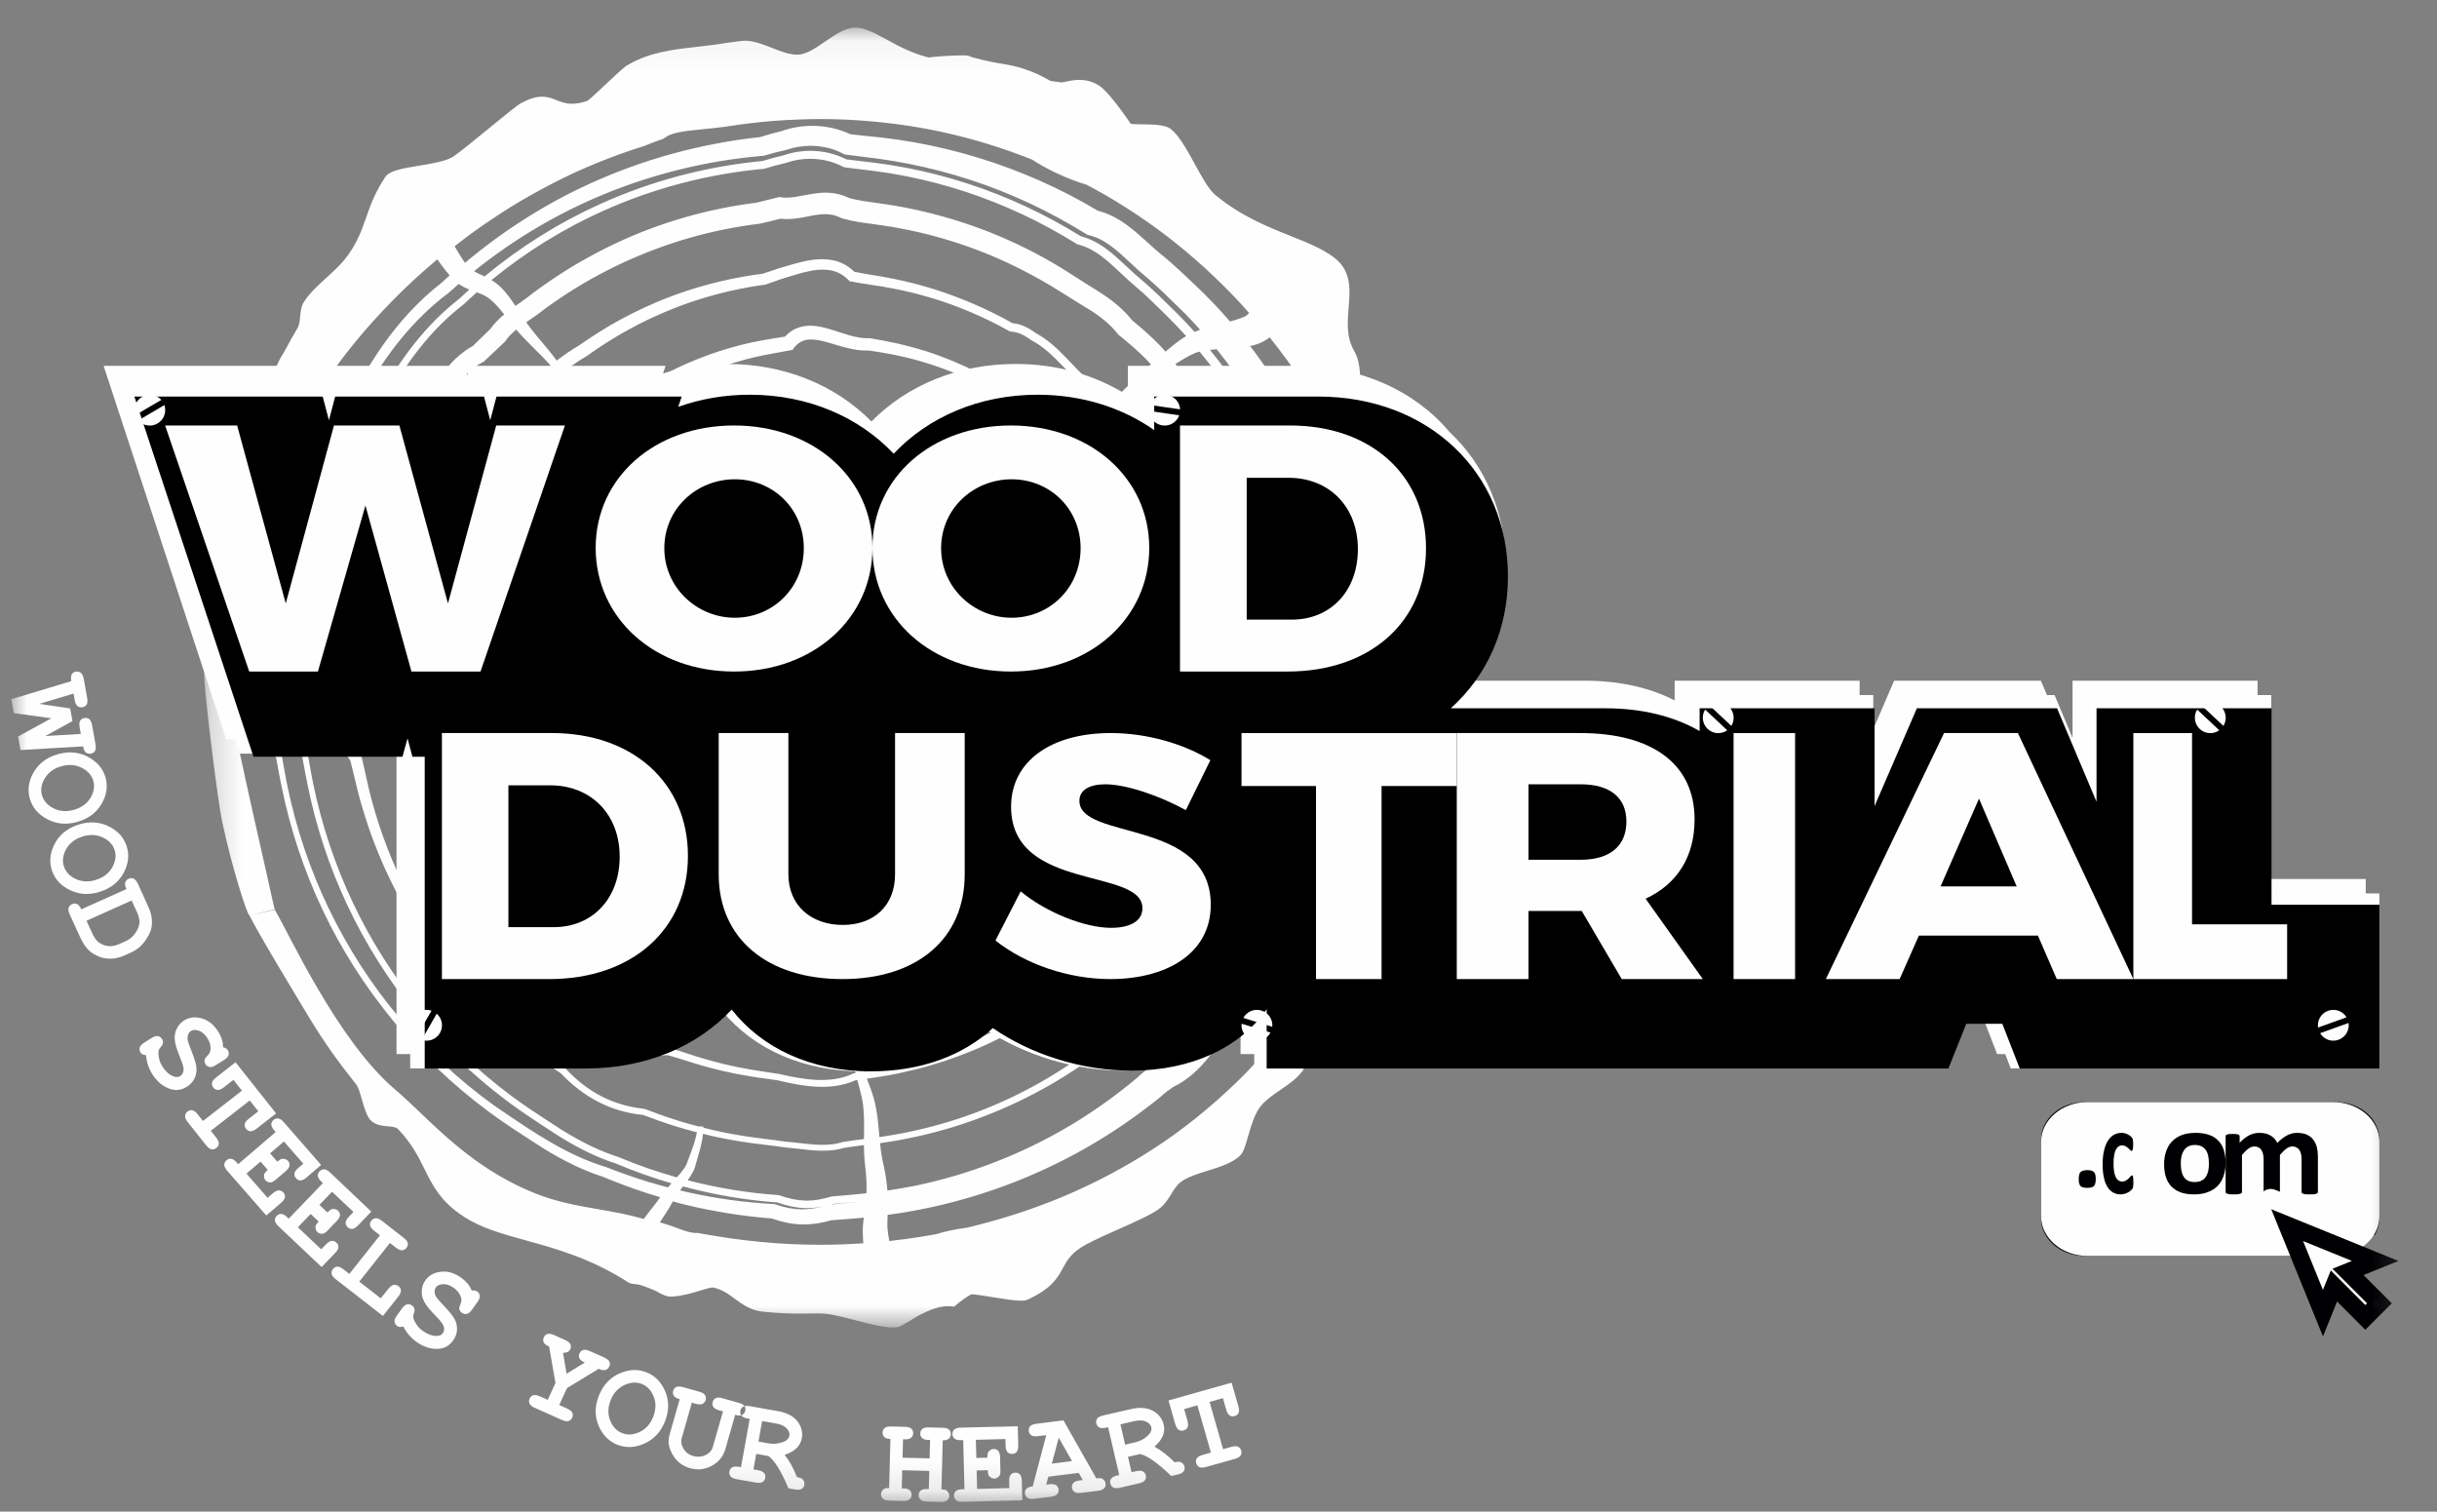 <?xml version="1.0" encoding="UTF-8"?>
<svg width="79px" height="49px" viewBox="0 0 79 49" version="1.1" xmlns="http://www.w3.org/2000/svg" xmlns:xlink="http://www.w3.org/1999/xlink">
    <rect x="0" y="0" width="79" height="49" fill="#808080" stroke="none"/>
    <title>D112AAA3-6E2A-49AB-B44E-48D29DCFBE8F</title>
    <defs>
        <polygon id="path-1" points="0.269 0.065 40.582 0.065 40.582 42.196 0.269 42.196"></polygon>
        <polygon id="path-3" points="0 47.853 77.762 47.853 77.762 0.997 0 0.997"></polygon>
    </defs>
    <g id="Page-1" stroke="none" stroke-width="1" fill="none" fill-rule="evenodd">
        <g id="Macbook-15" transform="translate(-436, -652)">
            <g id="logo_wood_dustrial" transform="translate(436.368, 652.832)">
                <g id="Group-3" transform="translate(5.982, 0)">
                    <mask id="mask-2" fill="white">
                        <use xlink:href="#path-1"></use>
                    </mask>
                    <g id="Clip-2"></g>
                    <path d="M14.421,30.008 C14.837,30.47 15.25,30.801 15.684,31.014 C16.137,31.242 16.671,31.369 17.269,31.391 L17.288,31.392 L17.31,31.401 C17.87,31.574 18.461,31.704 19.054,31.783 C19.279,31.803 19.496,31.86 19.738,31.926 L19.837,31.955 C20.019,32.006 20.206,32.059 20.391,32.094 C20.545,32.124 20.68,32.139 20.801,32.139 C20.88,32.139 20.958,32.132 21.028,32.12 C21.229,32.087 21.418,31.996 21.578,31.857 L21.594,31.842 L21.622,31.831 C21.812,31.787 21.992,31.752 22.172,31.718 C22.468,31.66 22.771,31.601 23.062,31.517 C23.524,31.391 23.984,31.232 24.433,31.041 C24.882,30.85 25.317,30.629 25.724,30.384 C26.085,30.17 26.46,29.91 26.905,29.571 C27.165,29.275 27.498,29.073 27.818,28.891 C28.097,28.73 28.414,28.547 28.603,28.287 L28.61,28.278 L28.627,28.257 L28.641,28.245 C28.976,27.957 29.358,27.617 29.641,27.23 C29.781,27.036 29.887,26.838 29.956,26.642 C30.029,26.436 30.067,26.218 30.069,25.994 L30.069,25.949 L30.085,25.905 C30.234,25.503 30.367,25.092 30.481,24.737 L30.527,24.59 L30.579,24.438 C30.611,24.341 30.641,24.246 30.671,24.15 L30.758,23.855 C30.785,23.76 30.811,23.663 30.835,23.565 C30.935,23.171 31.011,22.769 31.06,22.372 C31.106,22.049 31.127,21.73 31.151,21.392 L31.17,21.115 L31.174,21.104 C31.264,20.826 31.351,20.543 31.41,20.259 C31.473,19.955 31.495,19.687 31.475,19.439 C31.454,19.163 31.378,18.907 31.252,18.676 C31.134,18.455 30.964,18.257 30.726,18.07 L30.683,18.037 L30.665,17.989 C30.591,17.793 30.514,17.601 30.435,17.41 L30.34,17.19 L30.311,17.113 C30.282,17.038 30.251,16.964 30.221,16.891 L30.195,16.826 C30.038,16.455 29.853,16.081 29.644,15.717 C29.545,15.542 29.436,15.364 29.321,15.189 L29.235,15.059 C29.222,15.036 29.203,15.013 29.185,14.99 C29.171,14.972 29.158,14.956 29.147,14.94 L28.954,14.695 C28.653,14.314 28.397,14.009 28.153,13.74 L28.142,13.726 C27.848,13.277 27.438,12.879 26.848,12.467 C26.582,12.282 26.306,12.113 26.071,11.971 L25.968,11.909 C25.872,11.851 25.772,11.791 25.678,11.741 C25.551,11.675 25.415,11.618 25.273,11.571 L25.265,11.567 L25.251,11.561 C24.729,11.299 24.163,11.077 23.57,10.901 C23.276,10.814 22.981,10.739 22.694,10.681 C22.374,10.615 22.058,10.565 21.815,10.529 C21.782,10.53 21.75,10.531 21.716,10.531 C21.531,10.531 21.333,10.502 21.093,10.441 C20.965,10.41 20.84,10.373 20.717,10.336 C20.617,10.305 20.52,10.276 20.422,10.25 C20.286,10.214 20.107,10.172 19.944,10.172 C19.904,10.172 19.863,10.174 19.824,10.18 C19.658,10.201 19.508,10.291 19.389,10.443 L19.337,10.512 L19.248,10.527 L19.008,10.571 C18.598,10.644 18.212,10.713 17.825,10.819 C17.36,10.941 16.901,11.097 16.463,11.28 C16.035,11.458 15.602,11.675 15.177,11.922 C14.848,12.112 14.541,12.321 14.215,12.544 C14.13,12.603 13.952,12.723 13.952,12.723 L13.935,12.734 L13.92,12.742 C13.766,12.813 13.617,12.898 13.478,12.997 C13.341,13.091 13.204,13.204 13.076,13.325 L12.977,13.421 L12.887,13.514 C12.828,13.576 12.767,13.646 12.712,13.711 C12.652,13.781 12.596,13.851 12.543,13.919 C12.493,13.985 12.443,14.051 12.395,14.117 C12.286,14.354 12.148,14.586 11.945,14.87 C11.845,15.009 11.743,15.145 11.64,15.278 C11.568,15.371 11.499,15.464 11.43,15.556 C11.156,15.921 10.832,16.409 10.736,16.95 L10.733,16.978 L10.72,17.007 C10.618,17.27 10.501,17.578 10.4,17.899 C10.354,18.045 10.309,18.201 10.269,18.348 C10.228,18.503 10.19,18.651 10.158,18.804 C10.02,19.428 9.937,20.055 9.907,20.667 L9.905,20.713 L9.89,20.755 C9.818,20.957 9.764,21.122 9.72,21.281 C9.695,21.368 9.671,21.463 9.649,21.547 C9.627,21.638 9.607,21.729 9.588,21.821 L9.582,21.841 C9.486,22.144 9.488,22.452 9.588,22.737 C9.68,23.006 9.847,23.274 10.101,23.56 L10.136,23.598 L10.153,23.643 C10.211,23.79 10.257,23.928 10.295,24.064 L10.325,24.17 L10.352,24.261 C10.371,24.327 10.391,24.391 10.412,24.454 C10.5,24.722 10.592,24.98 10.689,25.22 C10.882,25.701 11.124,26.192 11.411,26.682 C11.966,27.624 12.658,28.474 13.47,29.204 C13.614,29.308 13.765,29.427 13.943,29.578 C14.118,29.724 14.267,29.857 14.401,29.986 L14.418,29.999 L14.421,30.008 Z M29.235,5.997 C29.404,6.042 29.561,6.101 29.701,6.17 L29.766,6.203 L29.84,6.242 C29.878,6.264 29.91,6.282 29.945,6.304 C30.018,6.349 30.092,6.399 30.17,6.455 C30.409,6.627 30.62,6.818 30.823,7.002 L31.109,7.259 L31.164,7.307 C31.2,7.339 31.237,7.371 31.279,7.403 L31.467,7.558 L31.655,7.723 C31.892,7.931 32.12,8.149 32.339,8.359 L32.366,8.384 C32.761,8.753 33.151,9.158 33.524,9.589 C33.652,9.555 33.792,9.515 33.912,9.467 C33.967,9.445 34.002,9.428 34.032,9.412 C34.059,9.395 34.084,9.375 34.107,9.354 C34.118,9.343 34.13,9.329 34.141,9.314 L34.101,9.268 C34.026,9.182 33.951,9.095 33.874,9.011 C33.129,8.208 32.324,7.474 31.483,6.827 C31.057,6.501 30.611,6.189 30.159,5.902 C29.922,5.751 29.691,5.611 29.471,5.484 C29.343,5.411 29.232,5.349 29.117,5.286 L28.868,5.153 C28.72,5.108 28.586,5.064 28.456,5.015 C28.273,4.946 28.108,4.878 27.937,4.797 L27.825,4.745 L27.693,4.679 C27.61,4.637 27.528,4.591 27.447,4.547 C27.332,4.482 27.219,4.413 27.107,4.342 C26.152,3.96 25.173,3.66 24.2,3.449 C23.245,3.239 22.203,3.103 21.107,3.047 C20.828,3.034 20.543,3.027 20.259,3.027 C20.025,3.027 19.786,3.032 19.549,3.042 C18.998,3.062 18.489,3.1 17.995,3.16 L17.608,3.209 L17.158,3.276 L16.754,3.324 C16.643,3.336 16.539,3.347 16.442,3.356 L16.315,3.369 C16.091,3.39 15.837,3.417 15.637,3.46 C15.45,3.499 15.332,3.552 15.291,3.577 L15.14,3.673 L15.009,3.718 C14.876,3.764 14.746,3.814 14.624,3.864 L14.565,3.888 L14.517,3.904 C13.455,4.24 12.456,4.648 11.548,5.121 C11.029,5.391 10.572,5.65 10.147,5.914 C9.655,6.226 9.217,6.523 8.812,6.823 C8.669,6.929 8.528,7.039 8.387,7.149 C8.482,7.315 8.572,7.462 8.658,7.594 C8.679,7.627 8.701,7.658 8.724,7.688 C9.947,6.658 11.293,5.8 12.729,5.14 C13.607,4.737 14.527,4.402 15.463,4.147 C16.388,3.894 17.34,3.714 18.292,3.611 C18.523,3.537 18.759,3.472 18.991,3.416 C19.304,3.305 19.64,3.247 19.982,3.247 C20.412,3.247 20.839,3.341 21.219,3.519 C21.386,3.539 21.555,3.556 21.725,3.574 C21.889,3.589 22.053,3.605 22.218,3.625 C22.567,3.665 22.924,3.718 23.278,3.779 C23.976,3.904 24.678,4.072 25.364,4.282 C26.732,4.701 28.034,5.278 29.235,5.997 L29.235,5.997 Z M28.683,6.824 C28.971,6.9 29.259,7.044 29.534,7.251 C29.75,7.413 29.949,7.599 30.14,7.777 L30.241,7.871 C30.367,7.993 30.501,8.108 30.63,8.218 C30.732,8.306 30.833,8.393 30.934,8.484 C31.14,8.673 31.343,8.871 31.54,9.063 L31.605,9.128 C31.86,9.373 32.112,9.635 32.373,9.925 C32.43,9.901 32.487,9.88 32.553,9.857 C32.503,9.801 32.454,9.747 32.403,9.691 C32.3,9.577 32.192,9.464 32.084,9.352 L31.68,8.957 C31.473,8.755 31.276,8.564 31.072,8.379 C30.958,8.274 30.847,8.18 30.722,8.075 C30.68,8.039 30.633,7.999 30.588,7.959 L30.533,7.909 L30.263,7.66 C30.061,7.473 29.869,7.294 29.668,7.146 C29.429,6.967 29.2,6.854 28.967,6.796 L28.901,6.779 L28.848,6.746 C27.659,6.01 26.41,5.425 25.135,5.008 C24.481,4.793 23.812,4.618 23.146,4.486 C22.801,4.416 22.46,4.359 22.132,4.314 C21.976,4.295 21.819,4.275 21.661,4.255 C21.47,4.233 21.28,4.209 21.086,4.182 L21.026,4.173 L20.977,4.147 C20.666,3.982 20.303,3.895 19.928,3.895 C19.667,3.895 19.413,3.935 19.172,4.016 L19.147,4.025 C18.91,4.076 18.677,4.137 18.445,4.205 L18.412,4.216 L18.381,4.218 C17.447,4.298 16.512,4.453 15.603,4.683 C14.687,4.912 13.788,5.218 12.929,5.592 C11.535,6.196 10.22,6.993 9.016,7.96 C9.066,7.99 9.125,8.019 9.193,8.052 C9.246,8.075 9.301,8.102 9.359,8.128 C10.501,7.181 11.752,6.395 13.079,5.794 C14.75,5.035 16.531,4.561 18.373,4.386 C18.601,4.315 18.827,4.254 19.049,4.204 C19.32,4.108 19.615,4.057 19.918,4.057 C20.33,4.057 20.733,4.153 21.087,4.334 C21.257,4.356 21.428,4.377 21.598,4.396 C21.753,4.414 21.909,4.431 22.065,4.452 C22.381,4.494 22.718,4.547 23.066,4.614 C23.724,4.742 24.384,4.913 25.029,5.122 C26.303,5.538 27.533,6.11 28.683,6.824 L28.683,6.824 Z M30.352,9.552 C30.524,9.692 30.661,9.81 30.783,9.92 C30.953,10.071 31.093,10.203 31.221,10.336 C31.287,10.405 31.357,10.48 31.432,10.567 C31.496,10.513 31.558,10.459 31.623,10.407 C31.725,10.324 31.837,10.236 31.962,10.15 C32.004,10.121 32.051,10.091 32.102,10.062 C31.865,9.8 31.637,9.563 31.403,9.336 L31.301,9.236 C31.118,9.056 30.93,8.872 30.74,8.697 C30.644,8.609 30.545,8.523 30.444,8.438 C30.312,8.323 30.174,8.206 30.046,8.08 L29.938,7.98 C29.747,7.8 29.566,7.631 29.365,7.48 C29.111,7.288 28.851,7.156 28.593,7.093 L28.579,7.089 L28.559,7.079 C27.417,6.365 26.203,5.796 24.946,5.382 C24.315,5.175 23.665,5.006 23.015,4.877 C22.675,4.811 22.344,4.756 22.03,4.715 C21.879,4.694 21.728,4.677 21.576,4.659 C21.394,4.639 21.212,4.617 21.03,4.591 L21.019,4.59 L21,4.584 C20.665,4.406 20.293,4.315 19.912,4.315 C19.64,4.315 19.375,4.361 19.124,4.449 C18.883,4.504 18.657,4.566 18.438,4.635 L18.431,4.637 L18.419,4.639 C16.592,4.807 14.831,5.269 13.178,6.015 C11.897,6.591 10.688,7.343 9.58,8.248 C9.595,8.256 9.648,8.289 9.648,8.289 L9.675,8.308 C9.691,8.318 9.711,8.332 9.732,8.348 C9.769,8.376 9.801,8.404 9.835,8.433 C9.892,8.486 9.948,8.543 10.011,8.614 C10.144,8.769 10.258,8.93 10.36,9.084 L10.486,8.996 C10.566,8.939 10.645,8.885 10.72,8.828 C10.76,8.799 10.793,8.774 10.827,8.745 C10.865,8.715 10.906,8.683 10.957,8.646 C11.095,8.542 11.248,8.433 11.451,8.293 C12.117,7.835 12.824,7.429 13.552,7.083 C15.001,6.392 16.56,5.94 18.182,5.736 C18.352,5.696 18.534,5.65 18.717,5.604 L18.916,5.554 L18.984,5.564 C19.033,5.572 19.085,5.576 19.143,5.576 C19.319,5.576 19.517,5.539 19.726,5.498 C19.798,5.484 19.87,5.471 19.945,5.458 C20.123,5.428 20.271,5.413 20.411,5.413 C20.464,5.413 20.518,5.415 20.572,5.42 C20.779,5.436 20.99,5.495 21.184,5.589 C21.447,5.663 21.745,5.702 22.059,5.746 C22.154,5.758 22.248,5.771 22.345,5.786 C22.768,5.848 23.191,5.93 23.603,6.028 C24.438,6.225 25.257,6.491 26.037,6.82 C26.429,6.986 26.821,7.169 27.196,7.367 C27.576,7.565 27.948,7.782 28.304,8.011 L28.568,8.178 L28.703,8.266 L28.831,8.348 L29.003,8.455 C29.124,8.529 29.246,8.605 29.368,8.686 C29.77,8.945 30.101,9.237 30.352,9.552 L30.352,9.552 Z M36.71,21.711 C36.666,23.58 36.32,25.418 35.678,27.172 L35.554,27.499 C35.535,27.549 35.516,27.602 35.498,27.656 C35.478,27.712 35.458,27.769 35.437,27.825 C35.356,28.041 35.265,28.26 35.166,28.476 C34.986,28.87 34.773,29.275 34.513,29.714 C34.433,29.849 34.35,29.984 34.263,30.127 C34.4,29.914 34.523,29.714 34.639,29.52 C34.899,29.084 35.112,28.682 35.292,28.293 C35.392,28.077 35.48,27.864 35.557,27.659 L35.68,27.318 C35.725,27.204 35.767,27.095 35.805,26.988 C36.119,26.136 36.372,25.229 36.553,24.293 C36.729,23.386 36.83,22.452 36.851,21.515 L36.853,21.448 L36.873,21.386 C36.922,21.226 36.958,21.064 36.979,20.904 C36.99,20.816 36.997,20.743 37.002,20.658 C37.005,20.573 37.008,20.49 37.005,20.405 L37.005,20.376 L37.011,20.327 C37.038,20.142 37.018,19.944 36.946,19.686 L36.83,19.279 C36.792,19.136 36.758,18.982 36.755,18.799 C36.721,18.657 36.689,18.512 36.659,18.367 L36.639,18.271 L36.611,18.158 L36.549,17.919 C36.515,17.771 36.485,17.635 36.455,17.502 C36.418,17.33 36.381,17.164 36.337,16.991 L36.279,16.765 L36.218,16.536 C36.176,16.39 36.133,16.241 36.086,16.093 C36,15.808 35.902,15.519 35.787,15.211 C35.353,14.042 34.79,12.925 34.116,11.894 C33.816,11.435 33.481,10.975 33.09,10.488 C33.011,10.495 32.94,10.502 32.874,10.51 C33.263,10.987 33.63,11.491 33.969,12.012 C34.645,13.051 35.207,14.175 35.642,15.35 C35.858,15.929 36.044,16.529 36.196,17.135 C36.246,17.325 36.287,17.52 36.329,17.709 C36.353,17.82 36.379,17.931 36.404,18.041 C36.418,18.106 36.434,18.167 36.45,18.229 C36.473,18.316 36.496,18.404 36.512,18.498 C36.542,18.646 36.576,18.797 36.611,18.946 L36.613,18.958 L36.615,18.978 C36.611,19.161 36.664,19.34 36.719,19.53 C36.74,19.6 36.761,19.669 36.779,19.74 C36.868,20.067 36.893,20.353 36.855,20.612 C36.864,20.985 36.815,21.36 36.71,21.711 L36.71,21.711 Z M18.915,33.983 C19.298,34.07 19.71,34.155 20.128,34.173 C20.179,34.175 20.229,34.176 20.28,34.176 C20.665,34.176 21.007,34.107 21.298,33.972 L21.311,33.964 L21.318,33.964 L21.383,33.954 C21.381,33.953 21.381,33.951 21.381,33.95 C21.282,33.563 21.254,33.253 21.293,32.97 L21.478,32.984 C21.468,33.315 21.565,33.631 21.65,33.868 C21.656,33.883 21.661,33.897 21.667,33.912 C21.877,33.881 22.088,33.85 22.297,33.812 C22.613,33.755 22.933,33.686 23.246,33.604 C23.871,33.439 24.489,33.223 25.079,32.966 C25.67,32.707 26.246,32.401 26.793,32.057 C27.312,31.728 27.838,31.339 28.351,30.901 L28.362,30.893 L28.382,30.88 C28.556,30.804 28.715,30.72 28.866,30.631 L29.102,30.491 C29.177,30.444 29.252,30.397 29.326,30.347 C29.633,30.142 29.911,29.916 30.153,29.676 C30.411,29.419 30.629,29.141 30.8,28.847 C30.974,28.548 31.108,28.222 31.197,27.878 L31.199,27.866 L31.208,27.844 C31.347,27.587 31.475,27.329 31.594,27.067 C31.654,26.935 31.71,26.806 31.765,26.673 L31.879,26.395 L31.935,26.268 C32.167,25.758 32.364,25.218 32.52,24.665 C32.673,24.118 32.789,23.555 32.861,22.991 C32.922,22.543 32.943,22.101 32.964,21.633 C32.97,21.514 32.976,21.392 32.981,21.272 L32.985,21.226 L33.004,21.189 C33.092,21.032 33.149,20.863 33.173,20.687 C33.197,20.524 33.196,20.345 33.171,20.136 C33.146,19.933 33.103,19.734 33.056,19.522 C33.017,19.346 32.979,19.165 32.95,18.979 C32.846,18.713 32.723,18.446 32.603,18.187 L32.468,17.892 L32.461,17.873 C32.297,17.252 32.113,16.699 31.897,16.17 C31.667,15.605 31.401,15.066 31.109,14.569 C30.811,14.062 30.472,13.567 30.1,13.093 C29.79,12.668 29.398,12.243 28.897,11.788 C28.639,11.595 28.417,11.363 28.202,11.141 C28.139,11.074 28.077,11.009 28.012,10.943 C27.744,10.669 27.449,10.39 27.103,10.208 L27.083,10.2 L27.077,10.191 C26.983,10.126 26.876,10.054 26.764,10.003 C26.653,9.952 26.539,9.923 26.424,9.916 L26.398,9.914 L26.367,9.9 C25.57,9.454 24.738,9.097 23.89,8.839 C23.459,8.709 23.019,8.599 22.582,8.516 C22.36,8.471 22.132,8.438 21.91,8.404 C21.69,8.369 21.462,8.336 21.237,8.291 L21.187,8.281 L21.152,8.243 C20.992,8.08 20.797,7.972 20.585,7.933 C20.503,7.917 20.413,7.908 20.321,7.908 C20.194,7.908 20.054,7.922 19.897,7.955 C19.661,8.001 19.426,8.073 19.185,8.149 L18.967,8.216 C18.95,8.221 18.934,8.227 18.923,8.231 L18.833,8.264 C18.711,8.308 18.59,8.35 18.469,8.39 L18.449,8.395 C17.394,8.539 16.374,8.807 15.405,9.199 C14.457,9.579 13.533,10.09 12.662,10.714 L12.644,10.725 C12.403,10.866 12.164,11.031 11.934,11.21 C12,11.32 12.057,11.427 12.106,11.536 L11.941,11.622 C11.888,11.531 11.83,11.441 11.764,11.349 C11.701,11.4 11.639,11.454 11.579,11.509 C11.418,11.654 11.264,11.807 11.107,11.976 C10.962,12.133 10.822,12.299 10.674,12.486 L10.647,12.519 L10.61,12.542 C10.122,12.817 9.697,13.261 9.349,13.859 C9.021,14.42 8.789,15.035 8.587,15.618 L8.579,15.637 C8.379,16.065 8.208,16.484 8.068,16.886 C7.917,17.318 7.79,17.754 7.691,18.18 C7.591,18.602 7.51,19.048 7.452,19.507 C7.391,19.979 7.362,20.455 7.341,20.858 L7.34,20.887 L7.337,20.897 C7.284,21.074 7.245,21.246 7.212,21.397 L7.206,21.416 C7.122,21.654 7.085,21.89 7.091,22.126 C7.094,22.343 7.133,22.582 7.211,22.854 C7.27,23.065 7.341,23.269 7.417,23.485 L7.458,23.598 C7.532,23.822 7.624,24.058 7.742,24.321 L7.753,24.349 C7.93,25.045 8.165,25.723 8.453,26.371 C8.731,27.002 9.074,27.632 9.473,28.245 C9.863,28.841 10.306,29.407 10.786,29.93 C11.265,30.449 11.795,30.936 12.36,31.376 C12.506,31.514 12.65,31.639 12.799,31.759 L12.813,31.771 C13.144,32.116 13.509,32.474 13.936,32.747 C14.155,32.886 14.375,32.99 14.589,33.056 C14.773,33.11 14.96,33.137 15.145,33.137 C15.195,33.137 15.246,33.136 15.297,33.131 L15.311,33.13 L15.33,33.134 C15.564,33.197 15.789,33.269 16.006,33.341 L16.223,33.412 C16.511,33.503 16.806,33.585 17.102,33.656 C17.393,33.728 17.693,33.789 17.997,33.84 C18.178,33.87 18.362,33.897 18.543,33.925 C18.657,33.942 18.773,33.96 18.887,33.977 L18.892,33.976 L18.915,33.983 Z M21.76,34.158 C21.836,34.354 21.916,34.559 21.976,34.772 C22.082,35.156 22.117,35.546 22.149,35.921 L22.159,36.027 C22.527,35.973 22.902,35.907 23.272,35.825 C24.026,35.66 24.771,35.435 25.487,35.153 C26.92,34.591 28.26,33.806 29.469,32.821 L29.48,32.811 L29.496,32.802 C29.884,32.655 30.221,32.414 30.442,32.245 C30.718,32.029 30.987,31.772 31.239,31.48 C31.685,30.967 32.084,30.357 32.457,29.617 L32.461,29.611 L33.046,28.712 C33.225,28.43 33.395,28.131 33.564,27.802 C33.882,27.181 34.147,26.527 34.356,25.861 C34.766,24.555 34.982,23.164 34.994,21.726 L34.996,21.708 C35.023,21.499 35.049,21.299 35.071,21.101 L35.081,21.011 C35.1,20.845 35.118,20.676 35.14,20.507 C35.165,20.076 35.156,19.719 35.109,19.394 C35.071,19.223 35.013,19.048 34.943,18.879 C34.907,18.791 34.869,18.712 34.826,18.631 C34.786,18.551 34.738,18.474 34.689,18.397 L34.671,18.37 L34.661,18.342 C34.581,18.114 34.534,17.89 34.521,17.671 C34.252,16.575 33.857,15.506 33.346,14.496 C32.838,13.494 32.209,12.54 31.48,11.664 L31.463,11.644 L31.453,11.63 C31.389,11.525 31.316,11.419 31.23,11.306 C30.788,11.589 30.359,11.9 29.956,12.195 L29.835,12.053 C30.183,11.702 30.557,11.332 30.959,10.979 C30.892,10.904 30.831,10.84 30.772,10.779 C30.654,10.662 30.521,10.536 30.363,10.398 C30.236,10.287 30.102,10.176 29.927,10.034 L29.9,10.012 L29.877,9.984 C29.664,9.714 29.38,9.469 29.013,9.235 C28.901,9.163 28.785,9.093 28.668,9.023 L28.484,8.91 L28.348,8.826 L28.217,8.742 L27.952,8.578 C27.637,8.379 27.309,8.191 26.885,7.97 C26.523,7.78 26.15,7.606 25.776,7.449 C25.022,7.135 24.238,6.883 23.448,6.699 C23.049,6.607 22.644,6.531 22.244,6.473 C22.15,6.458 22.054,6.445 21.957,6.432 C21.635,6.39 21.303,6.348 20.966,6.25 L20.936,6.242 L20.906,6.228 C20.778,6.163 20.65,6.127 20.513,6.116 C20.476,6.112 20.439,6.11 20.403,6.11 C20.303,6.11 20.194,6.12 20.06,6.142 C19.987,6.155 19.911,6.17 19.833,6.184 C19.733,6.204 19.629,6.225 19.519,6.24 C19.391,6.26 19.275,6.269 19.162,6.269 C19.09,6.269 19.021,6.264 18.954,6.257 L18.843,6.284 C18.669,6.329 18.494,6.372 18.315,6.412 L18.281,6.419 C17.513,6.511 16.749,6.666 16.008,6.877 C15.284,7.084 14.552,7.358 13.834,7.689 C13.133,8.016 12.451,8.399 11.81,8.83 C11.679,8.919 11.506,9.037 11.334,9.163 C11.301,9.186 11.264,9.216 11.224,9.246 C11.182,9.279 11.138,9.315 11.097,9.344 C11.013,9.404 10.93,9.462 10.847,9.519 C10.801,9.551 10.753,9.584 10.708,9.615 C10.734,9.653 10.76,9.69 10.788,9.726 C10.874,9.842 10.965,9.954 11.057,10.067 L11.19,10.224 C11.361,10.428 11.536,10.636 11.697,10.856 C11.934,10.673 12.179,10.507 12.426,10.362 C12.897,10.031 13.345,9.752 13.791,9.512 C14.265,9.256 14.76,9.026 15.261,8.83 C16.164,8.478 17.109,8.227 18.073,8.082 C18.174,8.067 18.274,8.054 18.374,8.041 C18.487,8.006 18.601,7.967 18.714,7.928 L18.803,7.897 C18.826,7.889 18.844,7.883 18.863,7.877 L19.082,7.812 C19.297,7.747 19.564,7.667 19.832,7.616 C20.005,7.584 20.16,7.57 20.302,7.57 C20.423,7.57 20.541,7.581 20.651,7.604 C20.905,7.653 21.152,7.787 21.347,7.978 C21.549,8.019 21.758,8.054 21.96,8.088 C22.184,8.124 22.416,8.163 22.643,8.211 C23.091,8.302 23.539,8.418 23.976,8.557 C24.844,8.835 25.684,9.2 26.473,9.644 C26.614,9.657 26.749,9.694 26.878,9.755 C27.016,9.816 27.139,9.901 27.243,9.975 C27.612,10.172 27.923,10.468 28.202,10.756 C28.265,10.819 28.327,10.885 28.389,10.951 C28.609,11.184 28.816,11.401 29.061,11.58 L29.073,11.588 L29.077,11.593 C29.601,12.064 29.996,12.488 30.319,12.926 C30.701,13.405 31.05,13.909 31.354,14.423 C31.678,14.968 31.956,15.515 32.183,16.051 C32.406,16.575 32.606,17.153 32.779,17.769 C32.82,17.855 32.867,17.953 32.914,18.053 C33.041,18.315 33.171,18.588 33.284,18.868 L33.288,18.878 L33.293,18.898 C33.323,19.08 33.362,19.252 33.405,19.433 C33.455,19.645 33.505,19.863 33.537,20.088 C33.569,20.329 33.573,20.542 33.547,20.739 C33.522,20.939 33.458,21.144 33.366,21.33 L33.336,22.16 C33.321,22.45 33.295,22.745 33.258,23.042 C33.186,23.625 33.069,24.209 32.912,24.775 C32.754,25.348 32.553,25.907 32.314,26.44 C32.267,26.546 32.221,26.655 32.173,26.766 C32.106,26.923 32.038,27.086 31.965,27.238 C31.843,27.502 31.713,27.76 31.578,28.006 C31.477,28.375 31.328,28.726 31.138,29.048 C30.945,29.37 30.705,29.674 30.422,29.951 C30.164,30.205 29.862,30.442 29.526,30.656 C29.449,30.707 29.366,30.756 29.285,30.804 L29.045,30.944 C28.89,31.031 28.726,31.111 28.554,31.186 C28.026,31.619 27.487,32.002 26.956,32.322 C26.391,32.664 25.796,32.968 25.186,33.22 C24.574,33.474 23.942,33.683 23.305,33.839 C22.962,33.924 22.645,33.991 22.336,34.043 C22.141,34.078 21.946,34.106 21.751,34.133 L21.76,34.158 Z M19.105,36.174 C19.252,36.185 19.397,36.203 19.544,36.218 C19.71,36.237 19.881,36.257 20.049,36.268 C20.138,36.273 20.227,36.278 20.316,36.278 C20.553,36.278 20.757,36.251 20.938,36.197 L20.943,36.192 L20.973,36.186 C21.2,36.149 21.432,36.118 21.657,36.09 C21.657,36.035 21.658,35.979 21.66,35.923 C21.663,35.553 21.667,35.202 21.609,34.858 C21.573,34.662 21.521,34.469 21.465,34.264 L21.441,34.179 L21.378,34.187 C21.065,34.327 20.704,34.398 20.302,34.398 C20.241,34.398 20.18,34.395 20.119,34.393 C19.685,34.372 19.26,34.283 18.866,34.188 C18.755,34.173 18.636,34.155 18.519,34.138 C18.333,34.113 18.147,34.087 17.961,34.056 C17.655,34.007 17.349,33.947 17.049,33.876 C16.75,33.807 16.448,33.724 16.152,33.633 L15.949,33.569 C15.736,33.501 15.514,33.43 15.296,33.371 C15.239,33.376 15.185,33.378 15.13,33.378 C14.925,33.378 14.722,33.349 14.521,33.291 C14.285,33.224 14.041,33.115 13.799,32.967 C13.348,32.69 12.962,32.327 12.612,31.975 C12.468,31.865 12.316,31.737 12.173,31.608 C11.588,31.169 11.036,30.68 10.54,30.163 C10.033,29.635 9.568,29.061 9.157,28.459 C8.334,27.248 7.721,25.908 7.337,24.479 C7.207,24.199 7.114,23.969 7.04,23.743 L6.993,23.611 C6.921,23.407 6.846,23.195 6.784,22.977 C6.697,22.668 6.651,22.393 6.646,22.136 C6.638,21.854 6.684,21.56 6.78,21.288 C6.81,21.143 6.847,20.977 6.896,20.809 C6.918,20.38 6.945,19.918 7.005,19.45 C7.065,18.973 7.148,18.51 7.25,18.076 C7.353,17.632 7.483,17.182 7.638,16.736 C7.797,16.278 7.97,15.855 8.167,15.444 C8.373,14.855 8.617,14.221 8.965,13.632 C9.156,13.311 9.358,13.041 9.58,12.806 C9.813,12.558 10.075,12.348 10.359,12.182 C10.506,11.999 10.652,11.83 10.79,11.682 C10.953,11.508 11.122,11.342 11.294,11.189 C11.359,11.129 11.426,11.071 11.496,11.014 C11.325,10.821 11.139,10.634 10.958,10.455 L10.803,10.3 C10.685,10.184 10.584,10.076 10.489,9.972 C10.454,9.932 10.42,9.893 10.386,9.852 C10.232,9.979 10.119,10.096 10.037,10.217 L10.017,10.244 L9.994,10.266 C9.899,10.355 9.805,10.444 9.71,10.535 C9.598,10.643 9.486,10.75 9.369,10.857 L9.338,10.886 L9.305,10.904 C8.975,11.074 8.683,11.338 8.436,11.689 C8.259,11.937 8.109,12.208 7.95,12.494 C7.892,12.598 7.834,12.7 7.775,12.805 C7.719,12.903 7.662,13 7.601,13.098 L7.51,13.242 C7.491,13.271 7.471,13.304 7.451,13.335 L7.424,13.378 C7.296,13.589 7.191,13.767 7.094,13.94 C6.882,14.321 6.684,14.713 6.509,15.103 C6.152,15.896 5.865,16.724 5.654,17.565 C5.444,18.397 5.304,19.265 5.239,20.142 L5.237,20.162 C5.202,20.337 5.173,20.515 5.151,20.697 C5.142,20.768 5.132,20.828 5.121,20.889 L5.106,20.98 C5.089,21.075 5.071,21.166 5.051,21.259 L5.041,21.303 L5.016,21.339 C4.895,21.508 4.814,21.689 4.775,21.878 C4.736,22.065 4.739,22.266 4.783,22.475 C4.857,22.835 5.034,23.198 5.338,23.624 L5.36,23.656 L5.368,23.689 C5.419,23.894 5.464,24.096 5.508,24.298 C5.574,24.597 5.643,24.907 5.727,25.204 C5.864,25.701 6.028,26.195 6.213,26.672 C6.585,27.628 7.06,28.552 7.622,29.417 C8.176,30.272 8.83,31.078 9.568,31.816 C9.936,32.183 10.323,32.532 10.717,32.852 C10.909,33.01 11.115,33.168 11.329,33.324 C11.546,33.493 11.744,33.642 11.955,33.778 L11.964,33.785 L11.982,33.802 C12.331,34.181 12.72,34.483 13.13,34.696 C13.552,34.917 14.035,35.059 14.528,35.109 L14.555,35.116 C14.856,35.231 15.254,35.378 15.659,35.503 C15.85,35.562 16.056,35.621 16.288,35.68 L16.452,35.686 C16.452,35.698 16.452,35.71 16.452,35.723 C16.564,35.752 16.676,35.78 16.789,35.805 C17.168,35.891 17.555,35.963 17.939,36.017 C18.109,36.044 18.28,36.065 18.451,36.086 C18.664,36.112 18.887,36.139 19.105,36.174 L19.105,36.174 Z M13.712,36.679 C14.325,36.935 14.954,37.154 15.591,37.332 C15.621,37.3 15.651,37.265 15.681,37.23 C15.738,37.164 15.796,37.09 15.846,37.014 C15.867,36.981 15.889,36.944 15.904,36.909 L15.953,36.777 L16.006,36.635 C16.104,36.375 16.197,36.13 16.242,35.872 C15.999,35.809 15.793,35.752 15.602,35.692 C15.214,35.575 14.841,35.439 14.496,35.309 C13.973,35.257 13.482,35.114 13.034,34.88 C12.602,34.657 12.195,34.344 11.827,33.955 C11.605,33.815 11.393,33.656 11.196,33.507 C10.981,33.352 10.77,33.193 10.571,33.034 C10.166,32.712 9.77,32.361 9.395,31.992 C8.655,31.267 7.978,30.454 7.385,29.575 C6.798,28.704 6.299,27.768 5.903,26.797 C5.703,26.308 5.529,25.805 5.384,25.304 C5.291,24.999 5.216,24.683 5.143,24.379 C5.098,24.19 5.055,24.005 5.006,23.821 C4.795,23.53 4.506,23.087 4.386,22.561 C4.327,22.298 4.32,22.041 4.368,21.798 C4.409,21.573 4.503,21.343 4.64,21.135 C4.654,21.058 4.668,20.984 4.681,20.908 L4.69,20.845 C4.701,20.778 4.713,20.709 4.719,20.648 C4.738,20.462 4.765,20.275 4.798,20.092 C4.849,19.202 4.979,18.308 5.181,17.448 C5.385,16.578 5.669,15.716 6.025,14.889 C6.203,14.476 6.402,14.067 6.613,13.673 C6.718,13.481 6.83,13.283 6.945,13.087 L6.976,13.036 C6.994,13.005 7.012,12.975 7.037,12.938 L7.12,12.802 C7.173,12.711 7.226,12.618 7.279,12.523 C7.334,12.421 7.39,12.318 7.446,12.214 C7.599,11.929 7.756,11.632 7.952,11.348 C8.23,10.935 8.584,10.602 8.976,10.384 L9.546,9.832 C9.664,9.666 9.808,9.515 9.996,9.359 C9.874,9.206 9.764,9.078 9.646,8.964 C9.596,8.916 9.548,8.875 9.501,8.84 C9.477,8.822 9.451,8.804 9.429,8.791 C9.419,8.783 9.408,8.776 9.393,8.768 L9.352,8.746 C9.275,8.707 9.193,8.675 9.107,8.644 C8.956,8.777 8.819,8.902 8.691,9.024 L8.688,9.026 L8.675,9.038 C8.165,9.429 7.686,9.907 7.247,10.462 C7.038,10.724 6.84,11.002 6.658,11.284 C6.559,11.437 6.472,11.578 6.391,11.715 C6.292,11.864 6.197,12.003 6.107,12.145 C5.341,13.351 4.729,14.575 4.288,15.78 C3.814,17.079 3.519,18.41 3.414,19.74 C3.381,19.958 3.405,20.166 3.432,20.386 C3.445,20.505 3.46,20.626 3.465,20.749 C3.474,20.893 3.447,21.032 3.419,21.165 C3.412,21.202 3.405,21.239 3.398,21.276 C3.363,21.447 3.326,21.615 3.286,21.781 L3.253,21.919 C3.224,22.037 3.195,22.157 3.172,22.276 C3.136,22.458 3.135,22.611 3.167,22.743 C3.205,22.905 3.284,23.061 3.355,23.189 C3.443,23.347 3.538,23.496 3.62,23.62 L3.635,23.644 L3.635,23.671 L3.658,23.792 C3.704,24.048 3.749,24.306 3.801,24.563 C4.076,25.903 4.509,27.2 5.087,28.423 C5.666,29.648 6.397,30.804 7.257,31.857 C8.116,32.905 9.103,33.848 10.189,34.663 C10.639,35.002 11.123,35.315 11.589,35.618 L11.877,35.803 C12.53,36.207 13.123,36.491 13.69,36.67 L13.703,36.673 L13.712,36.679 Z M2.963,24.629 C3.248,26.014 3.699,27.354 4.305,28.614 C4.923,29.895 5.689,31.083 6.582,32.143 C7.483,33.212 8.518,34.172 9.656,34.994 L9.865,35.137 C10.94,35.87 12.053,36.629 13.298,36.999 C13.727,37.17 14.169,37.325 14.629,37.467 C14.841,37.532 15.067,37.596 15.302,37.658 C15.34,37.612 15.38,37.568 15.418,37.525 C14.805,37.346 14.201,37.131 13.62,36.886 C13.029,36.696 12.438,36.412 11.759,35.991 L11.473,35.804 C11.003,35.498 10.516,35.182 10.06,34.836 C8.962,34.011 7.965,33.051 7.098,31.988 C6.23,30.922 5.494,29.75 4.908,28.506 C4.326,27.27 3.892,25.955 3.619,24.6 C3.57,24.364 3.526,24.125 3.483,23.888 L3.451,23.708 C3.369,23.583 3.276,23.436 3.19,23.283 C3.112,23.142 3.025,22.974 2.981,22.789 C2.942,22.63 2.943,22.45 2.982,22.24 C3.007,22.115 3.037,21.989 3.067,21.864 L3.097,21.736 C3.137,21.572 3.173,21.406 3.206,21.24 C3.213,21.203 3.22,21.165 3.227,21.127 C3.253,21.001 3.277,20.879 3.269,20.76 C3.264,20.643 3.25,20.524 3.236,20.411 C3.21,20.185 3.181,19.953 3.218,19.717 C3.321,18.374 3.615,17.023 4.094,15.707 C4.536,14.486 5.151,13.247 5.923,12.027 C6.014,11.883 6.111,11.739 6.205,11.598 C6.29,11.455 6.379,11.308 6.472,11.163 C6.659,10.872 6.861,10.589 7.072,10.323 C7.521,9.753 8.013,9.26 8.531,8.859 C8.628,8.767 8.737,8.667 8.864,8.554 C8.73,8.501 8.617,8.441 8.521,8.373 C8.41,8.468 8.299,8.564 8.192,8.662 L8.177,8.674 C7.653,9.065 7.152,9.545 6.688,10.104 C6.471,10.367 6.261,10.646 6.065,10.936 C5.977,11.065 5.884,11.209 5.784,11.375 L5.484,11.817 C4.709,12.983 4.078,14.241 3.607,15.554 C3.136,16.863 2.831,18.24 2.7,19.644 C2.664,20.017 2.644,20.384 2.629,20.695 C2.63,20.99 2.567,21.283 2.507,21.566 C2.493,21.629 2.48,21.69 2.468,21.752 C2.391,22.115 2.331,22.44 2.355,22.772 C2.368,22.949 2.408,23.11 2.472,23.248 C2.538,23.393 2.636,23.524 2.762,23.641 L2.792,23.668 L2.792,23.709 L2.822,23.868 C2.867,24.123 2.912,24.377 2.963,24.629 L2.963,24.629 Z M22.178,36.224 C22.192,36.363 22.21,36.516 22.237,36.664 C22.249,36.738 22.267,36.814 22.284,36.893 C22.301,36.97 22.318,37.047 22.333,37.126 C22.365,37.296 22.39,37.464 22.405,37.622 C22.41,37.668 22.413,37.714 22.417,37.76 C22.747,37.71 23.038,37.66 23.305,37.607 C24.185,37.424 25.056,37.168 25.891,36.843 C26.731,36.52 27.546,36.123 28.317,35.666 C29.068,35.22 29.807,34.695 30.512,34.106 C30.665,33.954 30.834,33.831 30.982,33.73 L30.988,33.726 L30.999,33.72 C31.328,33.56 31.634,33.291 31.931,32.901 C32.061,32.731 32.185,32.548 32.304,32.373 C32.427,32.192 32.554,32.005 32.693,31.824 L32.775,31.735 C32.907,31.59 33.032,31.454 33.141,31.303 L33.53,30.733 C33.825,30.294 34.059,29.925 34.268,29.57 C34.522,29.139 34.73,28.741 34.906,28.355 C35.006,28.133 35.091,27.926 35.165,27.723 C35.186,27.668 35.205,27.617 35.223,27.564 C35.241,27.508 35.261,27.453 35.283,27.395 L35.405,27.072 C36.033,25.341 36.37,23.527 36.405,21.684 L36.406,21.67 L36.41,21.648 C36.512,21.315 36.559,20.961 36.549,20.594 L36.549,20.585 L36.55,20.571 C36.583,20.352 36.56,20.107 36.48,19.821 L36.368,19.427 C36.335,19.302 36.302,19.155 36.305,19 C36.27,18.852 36.237,18.706 36.208,18.56 C36.192,18.476 36.17,18.392 36.148,18.307 C36.131,18.243 36.113,18.177 36.099,18.112 C36.068,17.985 36.04,17.857 36.013,17.729 C35.974,17.556 35.938,17.383 35.893,17.213 C35.744,16.612 35.561,16.022 35.353,15.455 C34.928,14.3 34.378,13.196 33.718,12.174 C33.355,11.615 32.958,11.074 32.538,10.567 C32.439,10.589 32.357,10.622 32.267,10.668 C32.147,10.726 32.027,10.798 31.935,10.853 C31.875,10.889 31.814,10.928 31.755,10.967 C31.836,11.078 31.907,11.184 31.97,11.287 C33.445,13.101 34.504,15.277 35.023,17.566 L35.029,17.592 L35.03,17.615 C35.035,17.784 35.068,17.966 35.128,18.155 C35.179,18.237 35.226,18.32 35.268,18.401 C35.312,18.486 35.356,18.585 35.4,18.69 C35.477,18.886 35.539,19.091 35.584,19.299 L35.587,19.316 C35.634,19.68 35.639,20.069 35.604,20.544 L35.603,20.564 C35.576,20.726 35.557,20.89 35.536,21.056 L35.523,21.156 C35.498,21.357 35.469,21.557 35.439,21.755 C35.402,23.223 35.158,24.647 34.717,25.977 C34.49,26.664 34.205,27.331 33.87,27.961 C33.697,28.287 33.512,28.6 33.322,28.892 L32.729,29.772 C32.336,30.519 31.915,31.141 31.446,31.664 C31.181,31.962 30.895,32.227 30.601,32.452 C30.237,32.727 29.922,32.91 29.612,33.027 C28.384,34.007 27.021,34.788 25.561,35.348 C24.84,35.629 24.084,35.855 23.315,36.022 C22.937,36.104 22.555,36.171 22.178,36.224 L22.178,36.224 Z M15.942,37.426 C16.918,37.679 17.907,37.841 18.885,37.907 L18.892,37.907 L18.902,37.91 C19.224,38.024 19.498,38.08 19.754,38.085 L19.803,38.087 C20.047,38.087 20.308,38.043 20.6,37.953 L20.608,37.951 L20.868,37.929 C21.154,37.905 21.447,37.88 21.736,37.849 C21.739,37.784 21.742,37.72 21.742,37.657 C21.743,37.512 21.736,37.362 21.722,37.212 C21.716,37.14 21.708,37.07 21.7,36.997 C21.69,36.914 21.68,36.828 21.673,36.737 C21.661,36.579 21.657,36.425 21.657,36.288 C21.436,36.315 21.217,36.343 21.005,36.378 C20.815,36.438 20.588,36.468 20.328,36.468 C20.231,36.468 20.134,36.465 20.037,36.458 C19.863,36.446 19.688,36.425 19.519,36.405 C19.375,36.389 19.231,36.372 19.085,36.36 L19.092,36.271 L19.079,36.359 C18.866,36.327 18.648,36.3 18.437,36.275 C18.262,36.254 18.087,36.233 17.913,36.208 C17.527,36.154 17.135,36.081 16.748,35.996 C16.645,35.972 16.542,35.948 16.441,35.921 C16.412,36.196 16.335,36.461 16.258,36.721 L16.217,36.863 L16.177,37.006 C16.155,37.072 16.129,37.124 16.106,37.168 C16.053,37.267 15.991,37.358 15.942,37.426 L15.942,37.426 Z M20.588,38.212 L20.795,38.192 C21.044,38.168 21.299,38.143 21.552,38.116 C21.325,38.138 21.097,38.156 20.875,38.175 L20.658,38.192 C20.635,38.199 20.611,38.205 20.588,38.212 L20.588,38.212 Z M15.695,37.755 C15.788,37.778 15.881,37.802 15.975,37.821 C16.877,38.022 17.804,38.148 18.728,38.198 L18.759,38.201 L18.789,38.211 C19.1,38.316 19.376,38.367 19.636,38.369 L19.659,38.369 C19.858,38.369 20.07,38.339 20.302,38.28 C20.128,38.313 19.965,38.329 19.808,38.329 L19.748,38.328 C19.471,38.322 19.179,38.262 18.851,38.146 C17.833,38.073 16.803,37.898 15.791,37.627 C15.76,37.669 15.726,37.712 15.695,37.755 L15.695,37.755 Z M22.415,38.85 C22.415,38.909 22.417,38.973 22.425,39.039 C22.435,39.151 22.456,39.27 22.479,39.396 C22.673,39.374 22.867,39.349 23.06,39.324 C23.219,39.302 23.377,39.278 23.535,39.253 L23.778,39.212 L23.996,39.175 C24.103,39.142 24.281,39.09 24.469,39.051 C24.671,39.009 24.864,38.981 25.008,38.961 C26.086,38.703 27.136,38.365 28.117,37.953 C29.15,37.519 30.151,36.987 31.093,36.372 C31.994,35.786 32.887,35.068 33.744,34.242 C34.13,33.867 34.521,33.445 34.906,32.99 L35.178,32.655 L35.44,32.318 L35.697,31.97 C35.772,31.866 35.846,31.762 35.92,31.654 C35.976,31.516 36.047,31.379 36.14,31.235 C36.224,31.104 36.309,30.988 36.392,30.875 L36.413,30.848 C36.594,30.604 36.734,30.396 36.829,30.173 L36.846,30.137 C37.413,29.091 37.876,27.981 38.221,26.841 C38.568,25.687 38.798,24.51 38.902,23.34 C39.006,22.21 38.992,21.013 38.863,19.785 C38.795,19.2 38.699,18.611 38.578,18.037 C38.517,17.752 38.449,17.462 38.374,17.179 L38.137,16.282 L38.124,16.193 C38.056,15.695 37.84,15.124 37.501,14.539 L37.518,14.53 L37.498,14.538 L37.472,14.486 L37.093,13.711 C37.028,13.576 36.974,13.468 36.908,13.342 C36.846,13.223 36.783,13.1 36.717,12.981 C36.463,12.513 36.181,12.04 35.879,11.574 C35.564,11.09 35.213,10.608 34.809,10.103 C34.774,10.132 34.741,10.155 34.707,10.177 C34.62,10.232 34.528,10.279 34.433,10.313 C34.328,10.353 34.227,10.376 34.174,10.384 C34.427,10.713 34.665,11.049 34.886,11.384 C35.606,12.472 36.207,13.649 36.668,14.881 C36.786,15.196 36.894,15.509 36.989,15.811 C37.038,15.968 37.085,16.124 37.13,16.284 L37.195,16.517 L37.256,16.757 C37.296,16.915 37.335,17.074 37.371,17.237 L37.445,17.58 L37.527,17.92 L37.561,18.053 L37.576,18.12 L37.587,18.177 C37.618,18.329 37.651,18.481 37.685,18.633 L37.7,18.697 L37.698,18.761 C37.694,18.822 37.709,18.92 37.741,19.034 L37.855,19.438 C37.903,19.623 37.933,19.778 37.948,19.927 C37.965,20.083 37.962,20.247 37.941,20.415 C37.945,20.505 37.941,20.607 37.937,20.71 C37.931,20.812 37.92,20.928 37.906,21.032 C37.88,21.215 37.839,21.406 37.781,21.6 C37.751,22.568 37.641,23.533 37.457,24.471 C37.365,24.941 37.248,25.423 37.108,25.905 C37.046,26.122 36.974,26.353 36.888,26.611 L36.768,26.956 C36.726,27.073 36.683,27.188 36.639,27.303 C36.593,27.42 36.548,27.534 36.504,27.644 L36.381,27.975 C36.291,28.206 36.19,28.439 36.082,28.665 C35.884,29.081 35.652,29.506 35.371,29.965 C35.143,30.335 34.881,30.735 34.567,31.186 L34.143,31.78 C34.003,31.964 33.857,32.116 33.717,32.265 L33.645,32.341 C33.517,32.497 33.392,32.675 33.259,32.86 C33.128,33.047 32.991,33.239 32.839,33.429 C32.665,33.648 32.495,33.826 32.321,33.978 C32.125,34.15 31.912,34.291 31.688,34.4 C31.565,34.482 31.409,34.59 31.28,34.714 L31.261,34.732 C30.486,35.357 29.679,35.91 28.856,36.378 C28.017,36.855 27.131,37.269 26.226,37.603 C25.323,37.937 24.386,38.199 23.438,38.383 C23.13,38.445 22.798,38.498 22.424,38.549 L22.415,38.85 Z M16.379,39.154 C16.933,39.252 17.593,39.361 18.287,39.422 C18.878,39.484 19.502,39.514 20.196,39.517 L20.312,39.517 C20.721,39.517 21.155,39.501 21.637,39.469 C21.627,39.345 21.618,39.215 21.618,39.077 C21.618,38.976 21.623,38.884 21.633,38.794 L21.654,38.639 C21.398,38.664 21.141,38.682 20.891,38.701 L20.6,38.722 C20.274,38.815 19.982,38.859 19.708,38.859 C19.681,38.859 19.653,38.859 19.626,38.858 C19.327,38.85 19.012,38.786 18.666,38.665 C17.728,38.591 16.792,38.442 15.883,38.223 C15.741,38.189 15.601,38.15 15.461,38.112 C15.457,38.118 15.455,38.125 15.45,38.132 C15.402,38.223 15.35,38.311 15.296,38.398 C15.246,38.477 15.195,38.554 15.146,38.629 C15.109,38.683 15.072,38.739 15.037,38.793 C15.072,38.801 15.108,38.811 15.141,38.82 C15.32,38.871 15.471,38.928 15.605,38.976 L15.663,38.998 C15.804,39.049 15.914,39.088 16.002,39.107 C16.075,39.126 16.134,39.134 16.189,39.134 L16.262,39.133 L16.379,39.154 Z M2.552,28.649 C3.022,29.429 4.589,32.899 6.457,34.483 C6.717,34.705 6.985,34.959 7.269,35.231 C8.167,36.087 9.284,37.153 10.949,37.831 C11.682,38.129 12.337,38.243 13.032,38.363 C13.505,38.446 13.995,38.53 14.521,38.68 C14.541,38.652 14.559,38.625 14.579,38.599 C14.645,38.508 14.712,38.424 14.779,38.34 C14.833,38.271 14.888,38.202 14.94,38.133 C14.978,38.081 15.016,38.029 15.052,37.975 C14.871,37.922 14.687,37.865 14.506,37.805 C14.05,37.654 13.605,37.486 13.18,37.308 C12.576,37.116 11.942,36.811 11.249,36.382 L10.964,36.198 C10.472,35.882 9.964,35.554 9.483,35.196 C8.337,34.345 7.301,33.359 6.4,32.263 C5.484,31.149 4.715,29.943 4.115,28.677 C3.507,27.4 3.055,26.04 2.774,24.641 C2.719,24.378 2.671,24.114 2.623,23.851 L2.603,23.734 C2.469,23.607 2.364,23.463 2.291,23.305 C2.215,23.144 2.169,22.961 2.154,22.762 C2.127,22.404 2.191,22.049 2.264,21.686 C2.277,21.624 2.291,21.56 2.304,21.496 C2.361,21.224 2.42,20.943 2.418,20.665 C2.433,20.341 2.451,19.967 2.485,19.599 C2.611,18.202 2.91,16.805 3.374,15.45 C3.834,14.108 4.46,12.823 5.232,11.63 L5.523,11.189 C5.612,11.04 5.706,10.889 5.804,10.74 C6,10.437 6.209,10.144 6.427,9.87 C6.895,9.281 7.404,8.771 7.942,8.354 C8.035,8.265 8.131,8.178 8.227,8.092 C8.19,8.052 8.152,8.009 8.116,7.964 C8.023,7.848 7.929,7.721 7.826,7.575 C7.296,8.018 6.802,8.475 6.355,8.932 C5.916,9.384 5.566,9.77 5.257,10.145 C5.076,10.361 4.906,10.577 4.745,10.787 L4.497,11.122 L4.201,11.535 C4.2,11.537 4.198,11.539 4.196,11.542 C4.073,11.669 3.945,11.91 3.836,12.13 C3.765,12.268 3.688,12.421 3.594,12.58 C3.493,12.749 3.388,12.894 3.273,13.025 C2.784,13.892 2.359,14.819 2.009,15.78 C1.678,16.696 1.566,17.379 1.41,18.322 L1.373,18.548 C1.362,18.623 1.346,18.704 1.329,18.796 C1.226,19.343 1.054,20.257 1.183,22.309 C1.218,22.845 2.532,28.505 2.552,28.649 L1.734,28.835 C1.664,28.833 1.155,27.248 0.846,25.774 C0.725,25.196 0.345,22.237 0.28,21.257 C0.201,20.062 0.581,17.909 0.684,17.277 L0.71,17.12 C0.742,16.903 0.666,16.641 0.592,16.387 C0.487,16.031 0.378,15.662 0.545,15.353 L0.601,15.246 C1.056,14.395 1.245,14.044 1.331,13.174 L1.334,13.145 L2.076,12.254 L2.151,12.146 C2.243,12.018 2.327,11.801 2.427,11.518 L2.438,11.491 C2.485,11.359 2.538,11.21 2.606,11.054 C2.657,10.938 2.734,10.77 2.852,10.592 C2.922,10.461 2.993,10.331 3.067,10.199 L3.288,9.814 C3.355,9.703 3.367,9.567 3.381,9.425 C3.396,9.263 3.411,9.093 3.508,8.945 C3.697,8.656 3.976,8.403 4.245,8.158 C4.452,7.97 4.664,7.777 4.826,7.576 C5.213,7.091 5.36,6.67 5.517,6.226 C5.659,5.818 5.807,5.398 6.144,4.899 C6.282,4.695 6.724,4.622 7.235,4.539 C7.654,4.469 8.127,4.392 8.354,4.237 C8.598,4.066 9.075,3.676 9.537,3.298 C10.014,2.908 10.424,2.572 10.547,2.507 C10.808,2.368 11.022,2.302 11.222,2.302 C11.408,2.302 11.553,2.36 11.694,2.416 C11.845,2.474 11.987,2.531 12.192,2.531 C12.342,2.531 12.507,2.501 12.696,2.436 C12.745,2.409 13.062,2.112 13.293,1.894 C13.772,1.445 13.931,1.302 13.998,1.276 C14.385,1.046 14.765,0.936 15.051,0.868 C15.419,0.782 15.757,0.742 16.031,0.711 L16.829,0.617 L17.015,0.587 L17.226,0.556 C17.378,0.535 17.522,0.514 17.671,0.497 C17.712,0.491 17.752,0.488 17.794,0.488 C18.087,0.488 18.387,0.608 18.678,0.721 C18.964,0.834 19.234,0.94 19.491,0.94 L19.518,0.939 C19.794,0.931 20.099,0.721 20.393,0.519 C20.696,0.309 21.009,0.093 21.323,0.067 C21.343,0.066 21.363,0.064 21.383,0.064 C21.683,0.064 22.006,0.242 22.381,0.444 C22.768,0.656 23.206,0.895 23.756,1.032 C23.947,0.997 24.579,0.962 24.855,0.962 C24.999,0.962 25.027,0.97 25.049,0.98 C25.106,1.008 25.181,1.027 25.261,1.049 C25.64,1.152 25.894,1.195 26.118,1.232 C26.478,1.294 26.763,1.341 27.341,1.596 L27.708,1.793 L28.033,1.836 L28.041,1.842 C28.077,1.841 28.131,1.83 28.189,1.817 C28.303,1.792 28.461,1.758 28.638,1.758 C28.876,1.758 29.095,1.822 29.287,1.948 C29.606,2.157 30.197,3.021 30.304,3.18 C30.366,3.194 30.548,3.197 30.684,3.198 C31.02,3.204 31.4,3.21 31.572,3.328 C31.852,3.519 32.121,4.012 32.382,4.487 C32.605,4.894 32.836,5.315 33.044,5.486 C33.883,6.177 34.741,6.519 35.495,6.82 C36.047,7.042 36.524,7.232 36.898,7.517 C37.466,7.95 37.416,8.552 37.368,9.134 C37.33,9.603 37.29,10.088 37.541,10.53 C37.708,10.827 37.726,11.101 37.742,11.366 C37.757,11.596 37.771,11.815 37.876,12.056 C37.913,12.108 38.21,12.275 38.408,12.386 C38.813,12.615 38.969,12.71 39.002,12.798 L39.006,12.806 L39.142,13.573 C39.215,13.715 39.407,13.916 39.594,14.11 C39.852,14.379 40.117,14.656 40.185,14.884 C40.256,15.125 40.122,15.574 39.98,16.047 C39.888,16.352 39.793,16.666 39.78,16.863 C39.766,17.05 39.809,17.235 39.855,17.43 C39.881,17.543 39.908,17.661 39.923,17.78 C39.962,18.07 40.139,18.476 40.296,18.834 C40.512,19.325 40.63,19.609 40.564,19.769 C40.523,19.872 40.478,19.977 40.431,20.083 C40.27,20.448 40.104,20.826 40.091,21.207 C40.082,21.472 39.99,21.613 39.902,21.75 C39.826,21.868 39.755,21.977 39.735,22.179 C39.723,22.299 39.77,22.531 39.816,22.755 C39.869,23.022 39.921,23.274 39.899,23.429 C39.874,23.617 39.885,23.848 39.896,24.071 C39.915,24.504 39.936,24.913 39.718,25.129 C39.403,25.445 39.316,25.906 39.226,26.395 C39.184,26.626 39.139,26.864 39.068,27.084 C38.983,27.349 38.881,27.562 38.783,27.766 C38.541,28.274 38.312,28.753 38.396,29.938 C38.412,30.161 38.173,30.252 37.963,30.332 C37.825,30.384 37.668,30.444 37.625,30.525 C37.58,30.631 37.661,30.806 37.738,30.975 C37.834,31.184 37.933,31.399 37.819,31.565 C37.764,31.642 37.714,31.721 37.666,31.799 C37.558,31.969 37.458,32.13 37.323,32.252 C37.249,32.319 37.084,32.356 36.822,32.411 C36.682,32.44 36.489,32.479 36.447,32.51 C36.402,32.544 36.295,32.713 36.223,32.851 C36.135,32.978 36.054,33.094 35.97,33.21 L35.901,33.848 L35.886,33.869 C35.682,34.14 35.416,34.322 35.158,34.496 C34.944,34.642 34.722,34.791 34.545,34.992 C34.328,35.239 34.206,35.666 34.107,36.009 C34.027,36.286 33.964,36.505 33.866,36.608 C33.627,36.86 33.204,36.991 32.797,37.118 C32.464,37.221 32.119,37.328 31.914,37.493 C31.792,37.591 31.705,37.732 31.612,37.883 C31.518,38.034 31.421,38.19 31.281,38.308 C31.037,38.513 30.501,38.75 29.932,39.003 C29.556,39.17 29.169,39.341 28.859,39.507 C28.388,39.76 28.252,40.006 28.109,40.267 C27.93,40.595 27.745,40.933 26.97,41.292 C26.915,41.319 26.843,41.33 26.741,41.33 C26.54,41.33 26.242,41.281 25.928,41.231 C25.673,41.188 25.409,41.145 25.158,41.121 C25.093,41.126 24.82,41.319 24.611,41.496 L24.579,41.524 L24.536,41.518 C24.489,41.51 24.439,41.507 24.387,41.507 C23.916,41.507 23.393,41.827 23.081,42.018 C22.91,42.123 22.825,42.173 22.763,42.183 C22.711,42.192 22.652,42.196 22.591,42.196 C22.26,42.196 21.82,42.079 21.394,41.968 C20.973,41.858 20.538,41.743 20.219,41.743 L20.199,41.743 C19.984,41.747 19.798,41.749 19.623,41.749 C19.239,41.749 18.897,41.739 18.376,41.686 C17.984,41.644 17.728,41.455 17.48,41.274 C17.263,41.114 17.058,40.963 16.764,40.901 C16.681,40.902 16.529,40.948 16.35,41.002 C16.085,41.082 15.757,41.18 15.44,41.197 C15.43,41.197 15.419,41.199 15.408,41.199 C15.242,41.199 15.103,41.121 14.992,41.06 C14.949,41.035 14.909,41.012 14.87,40.996 C14.737,40.941 14.61,40.888 14.517,40.856 C14.423,40.824 14.362,40.808 14.31,40.801 L14.117,40.777 L14.043,40.751 L14.034,40.746 C12.812,39.96 11.691,39.65 10.703,39.377 C9.923,39.162 9.251,38.975 8.679,38.602 C7.931,38.112 7.678,37.603 7.412,37.065 C7.211,36.658 7.002,36.24 6.564,35.777 C6.492,35.7 6.367,35.689 6.223,35.678 C6.056,35.663 5.867,35.647 5.707,35.521 C5.552,35.4 5.467,35.101 5.382,34.811 C5.326,34.613 5.267,34.407 5.201,34.325 C4.57,33.532 4.146,32.931 3.691,32.183 C3.414,31.722 1.982,29.363 1.734,28.835 L2.615,28.649 L2.552,28.649 Z M20.813,32.373 C20.67,32.373 20.518,32.357 20.346,32.324 C20.153,32.285 19.966,32.231 19.784,32.179 L19.676,32.149 C19.447,32.083 19.239,32.027 19.029,32.009 C18.423,31.931 17.824,31.805 17.244,31.63 C16.927,31.619 16.65,31.588 16.398,31.535 C16.11,31.476 15.83,31.383 15.567,31.258 C15.303,31.134 15.051,30.978 14.819,30.8 C14.607,30.637 14.397,30.447 14.178,30.217 C14.02,30.076 13.854,29.942 13.727,29.842 C13.543,29.697 13.392,29.587 13.253,29.492 L13.236,29.478 C12.364,28.744 11.612,27.887 11.005,26.933 C10.71,26.469 10.439,25.962 10.206,25.424 C10.091,25.158 9.989,24.897 9.897,24.625 C9.873,24.557 9.852,24.488 9.83,24.423 L9.797,24.315 L9.768,24.217 C9.739,24.12 9.702,24.014 9.655,23.895 C9.354,23.56 9.162,23.251 9.049,22.925 C8.977,22.72 8.939,22.509 8.937,22.3 C8.933,22.099 8.962,21.894 9.023,21.69 C9.042,21.602 9.062,21.507 9.084,21.412 C9.109,21.311 9.13,21.22 9.158,21.122 C9.203,20.959 9.257,20.787 9.323,20.598 C9.352,19.943 9.438,19.296 9.577,18.675 C9.614,18.501 9.659,18.328 9.695,18.194 C9.732,18.055 9.779,17.89 9.836,17.716 L9.911,17.483 L9.995,17.248 C10.048,17.099 10.106,16.952 10.161,16.806 C10.213,16.528 10.318,16.237 10.469,15.957 C10.622,15.671 10.805,15.417 10.964,15.206 C11.036,15.111 11.109,15.017 11.182,14.922 C11.46,14.566 11.722,14.227 11.894,13.853 L11.905,13.824 L11.924,13.802 C11.979,13.724 12.038,13.647 12.098,13.569 C12.161,13.492 12.223,13.417 12.283,13.346 C12.351,13.268 12.415,13.197 12.483,13.127 L12.589,13.019 L12.692,12.919 C12.846,12.777 13,12.653 13.164,12.542 C13.325,12.43 13.497,12.333 13.675,12.252 L13.909,12.093 C14.23,11.878 14.564,11.653 14.911,11.457 C15.335,11.215 15.791,10.995 16.27,10.804 C16.734,10.618 17.217,10.463 17.704,10.341 C18.165,10.225 18.639,10.15 19.097,10.079 C19.181,9.991 19.264,9.923 19.352,9.871 C19.474,9.799 19.618,9.752 19.768,9.734 C19.818,9.728 19.869,9.726 19.919,9.726 C20.145,9.726 20.358,9.782 20.538,9.834 C20.644,9.864 20.747,9.899 20.848,9.932 C20.966,9.969 21.082,10.008 21.198,10.041 C21.421,10.101 21.597,10.132 21.755,10.132 C21.777,10.132 21.798,10.132 21.819,10.13 L21.828,10.129 L21.85,10.13 C22.137,10.18 22.462,10.239 22.775,10.309 C23.062,10.375 23.366,10.457 23.675,10.554 C23.966,10.647 24.26,10.756 24.552,10.877 C24.813,10.985 25.088,11.112 25.389,11.265 C25.535,11.313 25.687,11.379 25.827,11.454 C25.935,11.512 26.033,11.572 26.13,11.632 L26.237,11.697 C26.493,11.853 26.764,12.025 27.027,12.212 C27.619,12.626 28.064,13.064 28.389,13.547 C28.634,13.815 28.894,14.122 29.196,14.502 L29.394,14.749 C29.407,14.767 29.419,14.781 29.432,14.796 C29.453,14.823 29.474,14.848 29.496,14.882 L29.584,15.013 C29.708,15.195 29.82,15.371 29.927,15.553 C30.136,15.906 30.329,16.276 30.516,16.686 L30.538,16.737 C30.573,16.818 30.61,16.9 30.644,16.98 L30.688,17.084 L30.77,17.261 C30.85,17.439 30.927,17.62 31.002,17.799 C31.262,18.002 31.466,18.229 31.605,18.476 C31.766,18.749 31.869,19.069 31.902,19.398 C31.931,19.682 31.916,19.991 31.852,20.346 C31.796,20.649 31.713,20.946 31.638,21.2 L31.627,21.438 C31.613,21.763 31.598,22.1 31.559,22.434 C31.513,22.844 31.439,23.268 31.339,23.689 C31.316,23.792 31.289,23.895 31.261,23.998 C31.235,24.099 31.205,24.202 31.175,24.304 C31.142,24.407 31.11,24.509 31.077,24.608 L31.029,24.753 L30.982,24.9 C30.867,25.269 30.738,25.663 30.596,26.051 C30.586,26.32 30.536,26.578 30.449,26.819 C30.36,27.062 30.228,27.305 30.056,27.536 C29.733,27.975 29.311,28.328 28.97,28.611 C28.853,28.755 28.708,28.888 28.537,29.007 C28.389,29.108 28.236,29.191 28.088,29.27 L28.041,29.295 C27.728,29.461 27.429,29.629 27.202,29.875 L27.195,29.884 L27.177,29.899 C26.701,30.242 26.3,30.499 25.911,30.712 C25.476,30.953 25.021,31.167 24.558,31.347 C24.088,31.528 23.609,31.677 23.133,31.791 C22.84,31.864 22.54,31.916 22.251,31.967 C22.071,32 21.89,32.031 21.712,32.068 C21.521,32.221 21.298,32.32 21.065,32.355 C20.985,32.368 20.9,32.373 20.813,32.373 L20.813,32.373 Z" id="Fill-1" fill="#FEFEFE" mask="url(#mask-2)"></path>
                </g>
                <path d="M76.322,28.128 L76.322,27.661 L73.259,27.661 L73.259,21.699 L72.816,21.699 L72.816,21.233 L66.818,21.233 L66.818,23.088 L66.235,21.699 L65.988,21.699 L65.792,21.233 L61.033,21.233 L60.358,22.802 L60.358,21.699 L59.915,21.699 L59.915,21.233 L53.919,21.233 L53.919,21.872 C53.091,21.447 52.112,21.233 51.003,21.233 L47.217,21.233 C48.013,20.206 48.443,18.927 48.443,17.538 C48.443,15.772 47.766,14.251 46.626,13.175 C45.496,11.838 43.748,11.026 41.678,11.026 L36.195,11.026 L36.195,11.99 C35.145,11.32 33.894,10.966 32.558,10.966 C30.726,10.966 29.072,11.628 27.881,12.829 C26.69,11.628 25.035,10.966 23.203,10.966 C22.483,10.966 21.786,11.07 21.125,11.274 L21.207,11.026 L14.854,11.026 L14.771,11.343 L14.688,11.026 L9.611,11.026 L9.529,11.342 L9.446,11.026 L2.991,11.026 L6.965,23.129 L7.255,23.129 L7.408,23.596 L12.48,23.596 L12.486,23.572 L12.486,33.335 L12.929,33.335 L12.929,33.802 L18.322,33.802 C20.199,33.802 21.871,33.147 23.051,31.951 C24.101,33.207 25.703,33.896 27.583,33.896 C29.17,33.896 30.543,33.421 31.562,32.522 C32.849,33.381 34.476,33.872 36.041,33.872 C37.571,33.872 38.904,33.418 39.847,32.6 L39.847,33.335 L40.291,33.335 L40.291,33.802 L62.71,33.802 L63.289,32.338 L63.986,32.338 L64.372,33.335 L64.634,33.335 L64.815,33.802 L76.765,33.802 L76.765,28.128 L76.322,28.128 Z" id="Fill-4" fill="#FEFEFE"></path>
                <path d="M73.268,28.494 L73.268,22.127 L67.595,22.127 L67.595,25.158 L66.315,22.127 L61.771,22.127 L60.4,25.297 L60.4,22.127 L54.729,22.127 L54.729,22.866 C53.901,22.388 52.864,22.127 51.665,22.127 L46.662,22.127 C47.823,21.085 48.515,19.593 48.515,17.854 C48.515,14.475 45.929,12.022 42.364,12.022 L37.048,12.022 L37.048,13.11 C36.015,12.385 34.714,11.963 33.267,11.963 C31.37,11.963 29.724,12.687 28.602,13.875 C27.478,12.687 25.832,11.963 23.934,11.963 C23.108,11.963 22.328,12.103 21.619,12.356 L21.73,12.022 L15.727,12.022 L15.524,12.79 L15.322,12.022 L10.497,12.022 L10.295,12.79 L10.093,12.022 L3.988,12.022 L7.85,23.698 L12.678,23.698 L12.843,23.104 L13.002,23.698 L13.4,23.698 L13.4,33.803 L18.624,33.803 C20.574,33.803 22.236,33.085 23.352,31.894 C24.333,33.145 25.925,33.896 27.862,33.896 C29.488,33.896 30.85,33.386 31.817,32.494 C33.083,33.364 34.717,33.873 36.299,33.873 C38.267,33.873 39.845,33.114 40.693,31.879 L40.693,33.803 L62.794,33.803 L63.372,32.355 L64.541,32.355 L65.106,33.803 L76.765,33.803 L76.765,28.494 L73.268,28.494 Z" id="Fill-6" fill="#010000"></path>
                <path d="M21.167,16.937 C21.167,18.21 22.221,19.192 23.452,19.192 C24.695,19.192 25.689,18.21 25.689,16.937 C25.689,15.664 24.695,14.704 23.452,14.704 C22.209,14.704 21.167,15.664 21.167,16.937 M27.914,16.926 C27.914,19.215 25.997,20.936 23.428,20.936 C20.86,20.936 18.942,19.215 18.942,16.926 C18.942,14.647 20.86,12.96 23.428,12.96 C25.997,12.96 27.914,14.658 27.914,16.926" id="Fill-8" fill="#FEFEFE"></path>
                <path d="M30.14,16.937 C30.14,18.21 31.193,19.192 32.425,19.192 C33.667,19.192 34.662,18.21 34.662,16.937 C34.662,15.664 33.667,14.704 32.425,14.704 C31.182,14.704 30.14,15.664 30.14,16.937 M36.887,16.926 C36.887,19.215 34.969,20.936 32.401,20.936 C29.832,20.936 27.914,19.215 27.914,16.926 C27.914,14.647 29.832,12.96 32.401,12.96 C34.969,12.96 36.887,14.658 36.887,16.926" id="Fill-10" fill="#FEFEFE"></path>
                <path d="M43.65,16.966 C43.65,15.59 42.716,14.656 41.405,14.656 L40.046,14.656 L40.046,19.253 L41.51,19.253 C42.763,19.253 43.65,18.331 43.65,16.966 M45.859,16.943 C45.859,19.32 44.051,20.936 41.369,20.936 L37.884,20.936 L37.884,12.96 L41.451,12.96 C44.076,12.96 45.859,14.577 45.859,16.943" id="Fill-12" fill="#FEFEFE"></path>
                <polygon id="Fill-14" fill="#FEFEFE" points="7.319 12.96 8.895 18.728 10.458 12.96 12.579 12.96 14.154 18.728 15.718 12.96 17.945 12.96 15.209 20.936 12.97 20.936 11.478 15.554 9.938 20.936 7.711 20.936 4.985 12.96"></polygon>
                <path d="M19.72,26.935 C19.72,25.559 18.786,24.625 17.474,24.625 L16.113,24.625 L16.113,29.222 L17.58,29.222 C18.834,29.222 19.72,28.301 19.72,26.935 M21.933,26.912 C21.933,29.29 20.123,30.905 17.438,30.905 L13.957,30.905 L13.957,22.93 L17.521,22.93 C20.146,22.93 21.933,24.546 21.933,26.912" id="Fill-16" fill="#FEFEFE"></path>
                <path d="M26.954,29.15 C27.954,29.15 28.647,28.532 28.647,27.508 L28.647,22.93 L30.905,22.93 L30.905,27.508 C30.905,29.588 29.374,30.905 26.942,30.905 C24.498,30.905 22.93,29.588 22.93,27.508 L22.93,22.93 L25.189,22.93 L25.189,27.508 C25.189,28.52 25.93,29.15 26.954,29.15" id="Fill-18" fill="#FEFEFE"></path>
                <path d="M35.465,24.591 C34.958,24.591 34.623,24.77 34.623,25.126 C34.623,26.421 38.881,25.684 38.881,28.495 C38.881,30.091 37.427,30.905 35.627,30.905 C34.277,30.905 32.871,30.426 31.902,29.655 L32.719,28.061 C33.551,28.751 34.808,29.244 35.65,29.244 C36.274,29.244 36.666,29.018 36.666,28.608 C36.666,27.28 32.408,28.082 32.408,25.317 C32.408,23.855 33.689,22.93 35.639,22.93 C36.827,22.93 38.026,23.286 38.868,23.81 L38.073,25.428 C37.219,24.959 36.135,24.591 35.465,24.591" id="Fill-20" fill="#FEFEFE"></path>
                <polygon id="Fill-22" fill="#FEFEFE" points="46.856 22.93 46.856 24.647 44.418 24.647 44.418 30.905 42.293 30.905 42.293 24.647 39.878 24.647 39.878 22.93"></polygon>
                <path d="M49.181,27.037 L50.87,27.037 C51.809,27.037 52.355,26.603 52.355,25.796 C52.355,25.011 51.809,24.591 50.87,24.591 L49.181,24.591 L49.181,27.037 Z M52.204,30.905 L50.908,28.698 L49.181,28.698 L49.181,30.905 L46.856,30.905 L46.856,22.93 L50.857,22.93 C53.219,22.93 54.565,23.954 54.565,25.728 C54.565,26.935 54.006,27.822 52.978,28.3 L54.832,30.905 L52.204,30.905 Z" id="Fill-24" fill="#FEFEFE"></path>
                <mask id="mask-4" fill="white">
                    <use xlink:href="#path-3"></use>
                </mask>
                <g id="Clip-27"></g>
                <polygon id="Fill-26" fill="#FEFEFE" mask="url(#mask-4)" points="55.829 30.905 57.823 30.905 57.823 22.93 55.829 22.93"></polygon>
                <path d="M65.007,27.901 L63.785,25.056 L62.539,27.901 L65.007,27.901 Z M65.695,29.495 L61.837,29.495 L61.212,30.905 L58.82,30.905 L62.652,22.93 L65.046,22.93 L68.789,30.905 L66.306,30.905 L65.695,29.495 Z" id="Fill-28" fill="#FEFEFE" mask="url(#mask-4)"></path>
                <polygon id="Fill-29" fill="#FEFEFE" mask="url(#mask-4)" points="70.691 22.93 70.691 29.13 73.774 29.13 73.774 30.905 68.789 30.905 68.789 22.93"></polygon>
                <path d="M1.296,22.452 L0.082,22.283 L0,21.833 L1.943,21.247 C1.926,21.147 1.929,21.075 1.957,21.027 C1.985,20.98 2.028,20.95 2.09,20.94 C2.15,20.929 2.203,20.941 2.25,20.975 C2.296,21.009 2.328,21.076 2.347,21.175 L2.457,21.787 C2.475,21.886 2.469,21.959 2.44,22.006 C2.411,22.054 2.366,22.084 2.306,22.093 C2.245,22.105 2.193,22.092 2.147,22.058 C2.102,22.024 2.072,21.957 2.053,21.857 L2.016,21.65 L0.91,21.984 L1.906,22.131 L1.981,22.544 L1.099,23.027 L2.251,22.959 L2.215,22.752 C2.196,22.651 2.202,22.577 2.231,22.528 C2.261,22.481 2.306,22.453 2.366,22.442 C2.427,22.431 2.479,22.443 2.524,22.477 C2.568,22.512 2.599,22.579 2.618,22.679 L2.727,23.29 C2.745,23.39 2.739,23.462 2.711,23.51 C2.682,23.557 2.637,23.586 2.577,23.597 C2.517,23.608 2.463,23.595 2.418,23.562 C2.373,23.528 2.342,23.46 2.324,23.361 L0.297,23.481 L0.218,23.042 L1.296,22.452 Z M2.139,25.81 C1.788,25.909 1.465,25.881 1.169,25.725 C0.871,25.569 0.682,25.348 0.599,25.057 C0.523,24.795 0.553,24.533 0.687,24.267 C0.853,23.94 1.127,23.723 1.51,23.615 C1.892,23.507 2.242,23.549 2.557,23.742 C2.811,23.898 2.976,24.105 3.051,24.366 C3.134,24.656 3.091,24.945 2.921,25.232 C2.752,25.517 2.49,25.711 2.139,25.81 L2.139,25.81 Z M2.026,25.419 C2.266,25.352 2.446,25.223 2.562,25.035 C2.677,24.847 2.709,24.661 2.656,24.477 C2.604,24.295 2.478,24.154 2.279,24.055 C2.08,23.955 1.861,23.938 1.622,24.006 C1.383,24.072 1.205,24.201 1.088,24.389 C0.973,24.578 0.94,24.764 0.993,24.946 C1.046,25.13 1.171,25.27 1.369,25.371 C1.567,25.47 1.786,25.487 2.026,25.419 L2.026,25.419 Z M2.893,28.067 C2.548,28.183 2.223,28.171 1.92,28.03 C1.615,27.889 1.416,27.677 1.318,27.39 C1.229,27.133 1.247,26.868 1.367,26.598 C1.515,26.263 1.778,26.032 2.155,25.905 C2.532,25.78 2.882,25.804 3.208,25.98 C3.47,26.124 3.644,26.323 3.732,26.581 C3.83,26.866 3.801,27.156 3.646,27.451 C3.491,27.746 3.239,27.951 2.893,28.067 L2.893,28.067 Z M2.762,27.682 C2.998,27.604 3.17,27.466 3.277,27.274 C3.383,27.079 3.406,26.891 3.344,26.71 C3.282,26.53 3.149,26.396 2.945,26.306 C2.741,26.217 2.521,26.211 2.287,26.29 C2.051,26.37 1.879,26.506 1.773,26.7 C1.667,26.894 1.644,27.081 1.706,27.26 C1.767,27.441 1.899,27.575 2.102,27.667 C2.306,27.756 2.525,27.763 2.762,27.682 L2.762,27.682 Z M2.266,28.644 L3.731,27.988 C3.689,27.897 3.677,27.823 3.693,27.769 C3.711,27.717 3.747,27.678 3.803,27.654 C3.859,27.627 3.912,27.626 3.964,27.649 C4.015,27.672 4.063,27.729 4.105,27.821 L4.46,28.605 C4.516,28.727 4.547,28.855 4.556,28.992 C4.563,29.128 4.549,29.247 4.511,29.35 C4.483,29.426 4.438,29.514 4.373,29.612 C4.309,29.711 4.237,29.795 4.161,29.865 C4.085,29.933 3.981,29.997 3.851,30.056 L3.672,30.136 C3.514,30.207 3.361,30.243 3.216,30.244 C3.068,30.246 2.937,30.22 2.821,30.167 C2.703,30.115 2.609,30.059 2.539,29.997 C2.426,29.902 2.326,29.756 2.237,29.563 L1.893,28.812 C1.853,28.72 1.84,28.646 1.856,28.592 C1.875,28.539 1.911,28.5 1.968,28.476 C2.024,28.45 2.076,28.449 2.127,28.472 C2.179,28.494 2.225,28.552 2.266,28.644 L2.266,28.644 Z M2.436,29.015 L2.616,29.407 C2.682,29.555 2.754,29.657 2.831,29.712 C2.933,29.785 3.036,29.826 3.146,29.837 C3.255,29.847 3.378,29.823 3.515,29.761 L3.692,29.682 C3.81,29.629 3.904,29.56 3.972,29.475 C4.079,29.344 4.137,29.221 4.15,29.112 C4.161,29.001 4.137,28.88 4.078,28.748 L3.9,28.358 L2.436,29.015 Z M4.367,33.372 C4.31,33.365 4.271,33.356 4.249,33.345 C4.227,33.333 4.207,33.313 4.189,33.287 C4.156,33.234 4.145,33.181 4.161,33.126 C4.176,33.072 4.225,33.019 4.306,32.966 L4.539,32.819 C4.622,32.766 4.692,32.744 4.748,32.753 C4.804,32.763 4.849,32.794 4.883,32.846 C4.91,32.886 4.919,32.927 4.917,32.967 C4.912,33.009 4.891,33.051 4.85,33.099 C4.81,33.144 4.786,33.181 4.778,33.207 C4.764,33.263 4.765,33.342 4.783,33.446 C4.799,33.551 4.84,33.653 4.904,33.751 C5.002,33.903 5.118,34.005 5.253,34.057 C5.337,34.09 5.412,34.088 5.476,34.048 C5.519,34.02 5.549,33.978 5.568,33.926 C5.587,33.872 5.587,33.804 5.567,33.721 C5.555,33.665 5.514,33.551 5.444,33.38 C5.359,33.171 5.311,33.005 5.298,32.877 C5.285,32.75 5.305,32.629 5.359,32.518 C5.413,32.404 5.492,32.315 5.597,32.248 C5.761,32.144 5.951,32.119 6.163,32.177 C6.375,32.234 6.552,32.372 6.693,32.589 C6.751,32.676 6.794,32.765 6.822,32.853 C6.851,32.939 6.864,33.027 6.861,33.112 C6.935,33.131 6.986,33.161 7.015,33.206 C7.048,33.257 7.057,33.31 7.042,33.365 C7.028,33.42 6.979,33.473 6.897,33.526 L6.636,33.69 C6.554,33.743 6.484,33.766 6.428,33.756 C6.372,33.746 6.328,33.717 6.296,33.668 C6.268,33.625 6.258,33.58 6.262,33.533 C6.266,33.495 6.293,33.452 6.343,33.402 C6.393,33.354 6.423,33.312 6.436,33.278 C6.459,33.219 6.464,33.147 6.451,33.064 C6.439,32.982 6.406,32.898 6.351,32.815 C6.272,32.69 6.18,32.611 6.076,32.578 C5.972,32.543 5.888,32.546 5.825,32.585 C5.782,32.612 5.751,32.654 5.73,32.708 C5.709,32.764 5.705,32.825 5.719,32.897 C5.729,32.944 5.771,33.065 5.849,33.261 C5.927,33.458 5.976,33.617 5.996,33.736 C6.013,33.858 5.999,33.976 5.951,34.096 C5.902,34.215 5.816,34.313 5.694,34.392 C5.523,34.5 5.349,34.527 5.17,34.473 C4.932,34.401 4.735,34.242 4.575,33.997 C4.515,33.903 4.467,33.803 4.432,33.699 C4.397,33.594 4.375,33.487 4.367,33.372 L4.367,33.372 Z M7.728,34.84 L6.465,35.823 L6.635,36.038 C6.697,36.118 6.727,36.185 6.724,36.24 C6.719,36.296 6.695,36.342 6.646,36.38 C6.597,36.418 6.546,36.431 6.49,36.423 C6.435,36.412 6.375,36.368 6.312,36.289 L5.719,35.542 C5.658,35.463 5.627,35.395 5.632,35.338 C5.637,35.282 5.662,35.235 5.71,35.198 C5.759,35.161 5.81,35.147 5.865,35.156 C5.92,35.168 5.979,35.211 6.042,35.29 L6.211,35.505 L7.475,34.521 L7.199,34.172 L6.893,34.41 C6.812,34.474 6.745,34.503 6.688,34.499 C6.632,34.496 6.585,34.47 6.547,34.422 C6.509,34.374 6.495,34.322 6.505,34.267 C6.515,34.214 6.559,34.154 6.64,34.092 L7.268,33.602 L8.582,35.26 L7.954,35.75 C7.874,35.811 7.805,35.841 7.749,35.837 C7.693,35.834 7.647,35.807 7.608,35.76 C7.57,35.711 7.557,35.661 7.566,35.606 C7.575,35.551 7.621,35.492 7.7,35.43 L8.007,35.191 L7.728,34.84 Z M8.078,36.821 L7.622,37.211 L8.306,37.995 L8.474,37.851 C8.551,37.785 8.617,37.753 8.674,37.754 C8.73,37.756 8.779,37.779 8.82,37.824 C8.859,37.871 8.876,37.921 8.869,37.977 C8.861,38.032 8.819,38.092 8.742,38.159 L8.264,38.568 L7.001,37.122 C6.935,37.046 6.902,36.979 6.902,36.923 C6.904,36.866 6.928,36.819 6.975,36.778 C7.021,36.739 7.072,36.722 7.127,36.73 C7.183,36.738 7.243,36.779 7.311,36.857 L7.353,36.905 L8.568,35.863 L8.525,35.813 C8.459,35.738 8.426,35.671 8.427,35.614 C8.427,35.56 8.45,35.513 8.497,35.471 C8.544,35.432 8.595,35.417 8.651,35.423 C8.707,35.43 8.769,35.471 8.835,35.547 L10.04,36.93 L9.571,37.334 C9.494,37.398 9.428,37.433 9.372,37.433 C9.316,37.432 9.268,37.408 9.228,37.361 C9.187,37.316 9.17,37.264 9.177,37.209 C9.184,37.152 9.226,37.092 9.303,37.027 L9.464,36.888 L8.836,36.17 L8.386,36.555 L8.623,36.824 C8.7,36.76 8.757,36.726 8.793,36.729 C8.87,36.73 8.929,36.754 8.969,36.8 C9.01,36.845 9.026,36.896 9.018,36.951 C9.011,37.006 8.968,37.066 8.892,37.133 L8.581,37.398 C8.504,37.464 8.448,37.496 8.411,37.496 C8.335,37.496 8.278,37.473 8.238,37.427 C8.198,37.382 8.182,37.32 8.192,37.245 C8.195,37.208 8.237,37.157 8.313,37.091 L8.078,36.821 Z M9.703,38.518 L9.288,38.95 L10.044,39.665 L10.197,39.507 C10.267,39.434 10.331,39.396 10.388,39.391 C10.444,39.388 10.495,39.406 10.539,39.449 C10.584,39.49 10.605,39.539 10.602,39.594 C10.6,39.65 10.564,39.713 10.494,39.787 L10.058,40.239 L8.661,38.92 C8.588,38.85 8.548,38.786 8.545,38.731 C8.54,38.675 8.56,38.624 8.602,38.581 C8.645,38.537 8.694,38.516 8.749,38.517 C8.806,38.521 8.87,38.555 8.943,38.626 L8.991,38.671 L10.1,37.518 L10.052,37.473 C9.979,37.403 9.939,37.342 9.936,37.285 C9.931,37.23 9.95,37.18 9.992,37.136 C10.034,37.092 10.084,37.07 10.14,37.073 C10.197,37.074 10.262,37.11 10.336,37.179 L11.668,38.442 L11.241,38.887 C11.17,38.96 11.107,38.999 11.051,39.004 C10.996,39.009 10.946,38.99 10.901,38.948 C10.856,38.906 10.835,38.857 10.835,38.801 C10.838,38.745 10.873,38.68 10.944,38.607 L11.091,38.454 L10.396,37.798 L9.986,38.225 L10.248,38.471 C10.318,38.398 10.372,38.36 10.408,38.358 C10.485,38.352 10.545,38.37 10.59,38.412 C10.634,38.455 10.655,38.503 10.652,38.559 C10.65,38.614 10.614,38.679 10.544,38.751 L10.261,39.046 C10.191,39.119 10.137,39.157 10.101,39.159 C10.026,39.167 9.966,39.149 9.922,39.107 C9.878,39.064 9.857,39.005 9.859,38.929 C9.859,38.892 9.894,38.838 9.964,38.765 L9.703,38.518 Z M12.272,39.459 L11.279,40.712 L11.976,41.253 L12.216,40.95 C12.279,40.871 12.338,40.827 12.394,40.817 C12.45,40.808 12.503,40.823 12.552,40.86 C12.599,40.898 12.625,40.945 12.628,40.998 C12.631,41.055 12.602,41.123 12.539,41.202 L12.045,41.824 L10.517,40.635 C10.437,40.572 10.393,40.515 10.382,40.458 C10.374,40.403 10.388,40.351 10.425,40.303 C10.464,40.255 10.511,40.229 10.566,40.227 C10.622,40.224 10.69,40.254 10.77,40.316 L10.957,40.461 L11.95,39.21 L11.763,39.064 C11.684,39.001 11.638,38.942 11.629,38.887 C11.618,38.833 11.632,38.782 11.671,38.734 C11.709,38.686 11.756,38.66 11.812,38.656 C11.868,38.653 11.936,38.682 12.017,38.745 L12.716,39.29 C12.796,39.352 12.841,39.41 12.851,39.464 C12.861,39.518 12.848,39.57 12.809,39.617 C12.772,39.666 12.724,39.692 12.668,39.696 C12.61,39.699 12.542,39.671 12.462,39.608 L12.272,39.459 Z M12.707,42.164 C12.652,42.179 12.612,42.185 12.587,42.182 C12.561,42.179 12.535,42.169 12.51,42.151 C12.458,42.114 12.429,42.069 12.423,42.012 C12.416,41.958 12.441,41.89 12.498,41.811 L12.658,41.587 C12.716,41.508 12.772,41.461 12.828,41.45 C12.882,41.437 12.936,41.449 12.987,41.484 C13.026,41.513 13.051,41.547 13.064,41.586 C13.076,41.624 13.071,41.673 13.051,41.73 C13.032,41.789 13.022,41.832 13.026,41.861 C13.033,41.915 13.065,41.989 13.12,42.079 C13.176,42.17 13.252,42.249 13.347,42.317 C13.495,42.422 13.642,42.474 13.788,42.472 C13.877,42.473 13.945,42.442 13.989,42.38 C14.02,42.34 14.032,42.29 14.029,42.234 C14.025,42.177 14,42.114 13.951,42.043 C13.919,41.997 13.839,41.907 13.709,41.773 C13.552,41.613 13.443,41.475 13.383,41.361 C13.324,41.247 13.297,41.129 13.305,41.003 C13.312,40.879 13.353,40.766 13.424,40.666 C13.538,40.509 13.705,40.416 13.923,40.391 C14.142,40.366 14.357,40.428 14.571,40.578 C14.656,40.638 14.729,40.704 14.789,40.774 C14.847,40.845 14.892,40.92 14.924,41.001 C14.998,40.991 15.058,41.001 15.101,41.032 C15.151,41.066 15.179,41.113 15.186,41.168 C15.193,41.225 15.168,41.292 15.111,41.371 L14.933,41.621 C14.876,41.7 14.819,41.747 14.764,41.758 C14.708,41.77 14.656,41.759 14.607,41.725 C14.565,41.696 14.538,41.658 14.525,41.611 C14.515,41.576 14.524,41.527 14.551,41.462 C14.579,41.399 14.593,41.348 14.59,41.311 C14.589,41.248 14.567,41.181 14.524,41.108 C14.482,41.036 14.419,40.969 14.338,40.912 C14.218,40.827 14.102,40.788 13.993,40.795 C13.883,40.802 13.806,40.834 13.763,40.896 C13.734,40.936 13.72,40.987 13.721,41.045 C13.722,41.102 13.742,41.162 13.782,41.222 C13.809,41.264 13.894,41.36 14.039,41.514 C14.185,41.668 14.291,41.796 14.354,41.901 C14.417,42.006 14.448,42.122 14.448,42.25 C14.448,42.378 14.406,42.502 14.321,42.618 C14.204,42.782 14.052,42.873 13.866,42.888 C13.619,42.91 13.375,42.835 13.136,42.667 C13.043,42.602 12.962,42.527 12.891,42.443 C12.818,42.36 12.757,42.267 12.707,42.164 L12.707,42.164 Z M18.012,44.163 L17.761,44.712 L18.011,44.824 C18.104,44.866 18.162,44.912 18.185,44.963 C18.207,45.014 18.207,45.067 18.181,45.124 C18.156,45.179 18.116,45.215 18.062,45.231 C18.009,45.247 17.935,45.236 17.843,45.194 L16.968,44.803 C16.876,44.761 16.818,44.715 16.796,44.663 C16.774,44.611 16.775,44.558 16.801,44.503 C16.826,44.447 16.865,44.411 16.918,44.395 C16.972,44.378 17.045,44.391 17.137,44.432 L17.388,44.545 L17.638,43.996 L17.433,42.818 C17.339,42.776 17.28,42.729 17.256,42.677 C17.234,42.626 17.235,42.573 17.261,42.518 C17.285,42.462 17.325,42.427 17.379,42.409 C17.433,42.393 17.508,42.405 17.602,42.447 L17.951,42.604 C18.043,42.645 18.1,42.691 18.122,42.742 C18.146,42.793 18.145,42.846 18.12,42.901 C18.082,42.983 18.003,43.023 17.883,43.019 L18,43.697 L18.589,43.336 C18.495,43.294 18.438,43.247 18.414,43.196 C18.391,43.145 18.392,43.092 18.418,43.036 C18.443,42.981 18.483,42.945 18.537,42.928 C18.59,42.911 18.664,42.923 18.758,42.966 L19.209,43.167 C19.303,43.211 19.363,43.257 19.386,43.306 C19.408,43.357 19.407,43.41 19.381,43.466 C19.357,43.521 19.317,43.557 19.264,43.575 C19.209,43.593 19.134,43.58 19.04,43.538 L18.012,44.163 Z M21.188,45.245 C21.054,45.581 20.835,45.818 20.531,45.957 C20.226,46.097 19.932,46.111 19.649,46.001 C19.393,45.901 19.201,45.717 19.069,45.452 C18.908,45.123 18.899,44.775 19.046,44.408 C19.191,44.041 19.437,43.791 19.783,43.66 C20.062,43.553 20.329,43.55 20.584,43.65 C20.867,43.761 21.072,43.97 21.199,44.277 C21.326,44.586 21.322,44.908 21.188,45.245 L21.188,45.245 Z M20.807,45.095 C20.898,44.866 20.904,44.648 20.824,44.441 C20.742,44.236 20.613,44.098 20.433,44.028 C20.255,43.959 20.066,43.973 19.865,44.068 C19.664,44.165 19.518,44.327 19.427,44.557 C19.336,44.787 19.33,45.004 19.41,45.209 C19.492,45.416 19.621,45.553 19.8,45.622 C19.979,45.693 20.168,45.68 20.369,45.584 C20.569,45.489 20.715,45.327 20.807,45.095 L20.807,45.095 Z M23.464,45.03 L23.146,46.14 C23.076,46.382 22.93,46.562 22.705,46.682 C22.483,46.804 22.247,46.828 22,46.759 C21.879,46.724 21.771,46.671 21.675,46.598 C21.581,46.525 21.503,46.434 21.441,46.329 C21.379,46.222 21.338,46.117 21.317,46.013 C21.294,45.91 21.305,45.784 21.348,45.633 L21.666,44.523 C21.568,44.497 21.504,44.459 21.474,44.411 C21.444,44.363 21.438,44.31 21.454,44.252 C21.47,44.192 21.505,44.152 21.555,44.127 C21.606,44.104 21.68,44.105 21.778,44.133 L22.314,44.284 C22.399,44.309 22.456,44.343 22.486,44.391 C22.517,44.438 22.524,44.491 22.506,44.55 C22.49,44.608 22.456,44.649 22.406,44.673 C22.355,44.699 22.287,44.699 22.202,44.675 L22.06,44.635 L21.733,45.78 C21.699,45.897 21.719,46.014 21.791,46.132 C21.863,46.248 21.969,46.328 22.108,46.366 C22.2,46.391 22.293,46.395 22.386,46.375 C22.479,46.353 22.563,46.309 22.639,46.241 C22.686,46.197 22.719,46.14 22.741,46.064 L23.069,44.918 L22.928,44.879 C22.843,44.855 22.786,44.819 22.754,44.772 C22.725,44.725 22.718,44.672 22.736,44.613 C22.752,44.556 22.786,44.513 22.836,44.49 C22.887,44.464 22.955,44.464 23.04,44.489 L23.576,44.64 C23.674,44.666 23.738,44.703 23.768,44.75 C23.798,44.797 23.805,44.849 23.788,44.908 C23.771,44.967 23.738,45.008 23.688,45.034 C23.636,45.058 23.562,45.057 23.464,45.03 L23.464,45.03 Z M24.147,46.296 L24.056,46.8 L24.201,46.824 C24.302,46.843 24.368,46.874 24.403,46.918 C24.438,46.963 24.451,47.014 24.439,47.074 C24.429,47.134 24.399,47.178 24.352,47.207 C24.303,47.237 24.229,47.244 24.129,47.225 L23.516,47.117 C23.416,47.099 23.349,47.067 23.314,47.023 C23.279,46.978 23.267,46.926 23.277,46.867 C23.288,46.806 23.318,46.762 23.365,46.733 C23.414,46.704 23.487,46.699 23.587,46.717 L23.653,46.727 L23.935,45.161 L23.869,45.149 C23.77,45.132 23.703,45.101 23.668,45.057 C23.633,45.013 23.621,44.961 23.632,44.901 C23.642,44.842 23.672,44.797 23.72,44.767 C23.768,44.739 23.843,44.732 23.942,44.75 L24.856,44.911 C25.14,44.962 25.349,45.071 25.481,45.238 C25.612,45.407 25.66,45.59 25.624,45.791 C25.601,45.916 25.544,46.023 25.451,46.113 C25.359,46.201 25.23,46.274 25.067,46.327 C25.138,46.415 25.211,46.527 25.287,46.659 C25.334,46.744 25.394,46.874 25.468,47.05 C25.568,47.067 25.63,47.091 25.655,47.121 C25.7,47.179 25.717,47.238 25.707,47.298 C25.695,47.358 25.666,47.402 25.618,47.432 C25.569,47.461 25.496,47.466 25.396,47.449 L25.191,47.413 C24.956,46.854 24.741,46.506 24.544,46.366 L24.147,46.296 Z M24.219,45.896 L24.533,45.953 C24.649,45.972 24.757,45.973 24.855,45.954 C24.987,45.928 25.08,45.895 25.131,45.85 C25.182,45.805 25.214,45.758 25.223,45.707 C25.236,45.631 25.208,45.553 25.139,45.474 C25.069,45.395 24.956,45.341 24.8,45.314 L24.338,45.231 L24.219,45.896 Z M29.757,46.848 L28.88,46.826 L28.865,47.414 L28.93,47.416 C29.018,47.418 29.083,47.439 29.124,47.477 C29.165,47.515 29.184,47.565 29.183,47.626 C29.182,47.686 29.16,47.734 29.117,47.771 C29.074,47.807 29.009,47.824 28.92,47.822 L28.445,47.81 C28.357,47.808 28.292,47.787 28.251,47.748 C28.21,47.709 28.189,47.659 28.192,47.598 C28.193,47.538 28.222,47.485 28.28,47.438 C28.309,47.413 28.367,47.402 28.455,47.404 L28.496,45.812 C28.407,45.81 28.343,45.79 28.302,45.752 C28.262,45.713 28.241,45.664 28.243,45.604 C28.244,45.543 28.266,45.494 28.309,45.459 C28.353,45.423 28.418,45.404 28.505,45.407 L28.982,45.419 C29.069,45.422 29.134,45.44 29.175,45.478 C29.216,45.516 29.236,45.566 29.235,45.626 C29.233,45.687 29.21,45.736 29.168,45.773 C29.125,45.808 29.06,45.827 28.971,45.825 L28.905,45.822 L28.891,46.42 L29.767,46.441 L29.782,45.845 L29.717,45.843 C29.628,45.842 29.564,45.82 29.524,45.782 C29.482,45.744 29.462,45.695 29.464,45.634 C29.465,45.573 29.487,45.524 29.53,45.489 C29.574,45.453 29.639,45.434 29.727,45.437 L30.203,45.449 C30.29,45.452 30.354,45.471 30.396,45.509 C30.437,45.546 30.457,45.596 30.456,45.657 C30.453,45.717 30.431,45.766 30.388,45.804 C30.345,45.841 30.28,45.857 30.192,45.856 L30.151,47.447 C30.239,47.448 30.296,47.463 30.323,47.488 C30.378,47.54 30.405,47.596 30.404,47.656 C30.403,47.718 30.38,47.765 30.338,47.801 C30.295,47.837 30.228,47.855 30.141,47.853 L29.666,47.84 C29.577,47.838 29.513,47.819 29.472,47.779 C29.43,47.74 29.412,47.689 29.413,47.629 C29.414,47.568 29.436,47.521 29.479,47.485 C29.522,47.449 29.588,47.433 29.676,47.435 L29.741,47.436 L29.757,46.848 Z M31.292,46.834 L31.307,47.431 L32.351,47.404 L32.345,47.185 C32.343,47.084 32.361,47.013 32.398,46.97 C32.435,46.927 32.485,46.906 32.546,46.904 C32.608,46.903 32.656,46.921 32.695,46.963 C32.733,47.003 32.753,47.074 32.755,47.174 L32.772,47.8 L30.842,47.849 C30.74,47.851 30.668,47.834 30.625,47.797 C30.583,47.761 30.56,47.711 30.558,47.65 C30.557,47.589 30.577,47.54 30.618,47.502 C30.658,47.465 30.731,47.444 30.832,47.443 L30.897,47.441 L30.856,45.85 L30.791,45.851 C30.69,45.855 30.618,45.836 30.573,45.8 C30.531,45.763 30.509,45.716 30.507,45.655 C30.506,45.594 30.525,45.545 30.566,45.507 C30.608,45.469 30.679,45.447 30.781,45.445 L32.625,45.401 L32.64,46.016 C32.642,46.117 32.626,46.188 32.59,46.231 C32.555,46.274 32.506,46.296 32.444,46.297 C32.383,46.298 32.333,46.279 32.293,46.239 C32.253,46.197 32.234,46.127 32.23,46.027 L32.225,45.814 L31.266,45.84 L31.282,46.428 L31.642,46.419 C31.639,46.319 31.65,46.254 31.674,46.227 C31.724,46.169 31.78,46.14 31.842,46.137 C31.904,46.136 31.953,46.156 31.991,46.195 C32.028,46.238 32.049,46.307 32.051,46.409 L32.062,46.815 C32.065,46.914 32.054,46.98 32.03,47.008 C31.982,47.065 31.928,47.095 31.867,47.096 C31.805,47.097 31.748,47.07 31.694,47.014 C31.668,46.99 31.654,46.925 31.652,46.824 L31.292,46.834 Z M34.6,46.912 L33.615,47.035 L33.547,47.294 L33.644,47.282 C33.746,47.268 33.82,47.278 33.867,47.309 C33.914,47.342 33.94,47.388 33.947,47.447 C33.956,47.508 33.942,47.559 33.904,47.6 C33.867,47.643 33.797,47.672 33.697,47.685 L33.161,47.752 C33.06,47.764 32.986,47.754 32.94,47.723 C32.893,47.689 32.866,47.643 32.858,47.583 C32.85,47.522 32.865,47.472 32.901,47.431 C32.94,47.389 33.008,47.361 33.11,47.347 L33.549,45.688 L33.284,45.721 C33.183,45.734 33.111,45.724 33.063,45.693 C33.018,45.662 32.99,45.616 32.983,45.556 C32.975,45.494 32.99,45.444 33.026,45.402 C33.063,45.359 33.132,45.33 33.233,45.319 L34.106,45.209 L35.171,47.089 C35.271,47.076 35.337,47.08 35.369,47.102 C35.429,47.144 35.465,47.195 35.472,47.255 C35.479,47.316 35.465,47.367 35.429,47.409 C35.392,47.451 35.323,47.479 35.222,47.492 L34.686,47.559 C34.585,47.573 34.511,47.562 34.464,47.53 C34.418,47.498 34.39,47.451 34.382,47.391 C34.375,47.33 34.39,47.279 34.427,47.238 C34.464,47.196 34.532,47.168 34.635,47.156 L34.733,47.144 L34.6,46.912 Z M34.383,46.53 L33.953,45.769 L33.729,46.612 L34.383,46.53 Z M36.197,46.391 L36.314,46.89 L36.457,46.858 C36.556,46.835 36.631,46.837 36.681,46.864 C36.73,46.891 36.761,46.933 36.775,46.993 C36.789,47.053 36.78,47.105 36.747,47.15 C36.714,47.196 36.648,47.231 36.549,47.253 L35.942,47.392 C35.843,47.414 35.77,47.412 35.719,47.384 C35.669,47.357 35.639,47.313 35.624,47.253 C35.611,47.195 35.62,47.143 35.653,47.098 C35.686,47.053 35.751,47.018 35.85,46.996 L35.914,46.981 L35.553,45.43 L35.489,45.445 C35.39,45.468 35.316,45.465 35.266,45.438 C35.217,45.411 35.185,45.368 35.172,45.31 C35.157,45.25 35.167,45.198 35.2,45.151 C35.232,45.106 35.298,45.072 35.397,45.049 L36.301,44.842 C36.583,44.778 36.818,44.797 37.006,44.9 C37.193,45.002 37.31,45.154 37.356,45.352 C37.386,45.476 37.374,45.597 37.325,45.715 C37.275,45.833 37.185,45.949 37.056,46.06 C37.156,46.115 37.268,46.189 37.39,46.282 C37.467,46.341 37.574,46.438 37.712,46.57 C37.811,46.547 37.877,46.545 37.912,46.563 C37.976,46.599 38.015,46.647 38.029,46.707 C38.043,46.766 38.033,46.819 38.001,46.864 C37.968,46.91 37.903,46.943 37.804,46.965 L37.6,47.013 C37.163,46.59 36.826,46.353 36.591,46.301 L36.197,46.391 Z M36.105,45.997 L36.417,45.924 C36.533,45.898 36.632,45.857 36.714,45.803 C36.825,45.726 36.896,45.659 36.927,45.597 C36.956,45.536 36.965,45.48 36.953,45.43 C36.936,45.356 36.88,45.295 36.784,45.25 C36.689,45.203 36.564,45.199 36.409,45.233 L35.953,45.338 L36.105,45.997 Z M38.842,44.611 L39.281,46.144 L39.544,46.069 C39.642,46.042 39.717,46.04 39.768,46.065 C39.818,46.089 39.852,46.131 39.868,46.189 C39.886,46.247 39.879,46.3 39.849,46.346 C39.818,46.394 39.754,46.433 39.656,46.46 L38.735,46.719 C38.636,46.747 38.562,46.748 38.511,46.723 C38.46,46.697 38.426,46.656 38.41,46.597 C38.392,46.538 38.4,46.486 38.429,46.439 C38.46,46.393 38.524,46.356 38.623,46.329 L38.886,46.254 L38.448,44.722 L38.018,44.844 L38.124,45.215 C38.152,45.312 38.153,45.385 38.129,45.435 C38.103,45.485 38.062,45.52 38.003,45.536 C37.944,45.553 37.891,45.546 37.843,45.516 C37.796,45.485 37.757,45.423 37.729,45.327 L37.511,44.564 L39.557,43.988 L39.776,44.75 C39.803,44.847 39.805,44.92 39.781,44.971 C39.755,45.021 39.715,45.054 39.655,45.072 C39.596,45.087 39.543,45.081 39.496,45.051 C39.448,45.021 39.409,44.957 39.381,44.86 L39.275,44.49 L38.842,44.611 Z" id="Fill-30" fill="#FEFEFE" mask="url(#mask-4)"></path>
                <path d="M67.2,39.552 C66.633,39.552 66.175,39.15 66.175,38.661 L66.175,36.107 C66.175,35.618 66.633,35.219 67.2,35.219 L75.368,35.219 C75.931,35.219 76.389,35.618 76.389,36.107 L76.389,38.661 C76.389,38.814 76.344,38.961 76.262,39.088 L76.611,39.212 C76.708,39.046 76.765,38.86 76.765,38.661 L76.765,36.107 C76.765,35.438 76.138,34.893 75.368,34.893 L67.2,34.893 C66.427,34.893 65.798,35.438 65.798,36.107 L65.798,38.661 C65.798,39.333 66.427,39.878 67.2,39.878 L74.09,39.878 L73.937,39.552 L67.2,39.552 Z" id="Fill-31" fill="#010000" mask="url(#mask-4)"></path>
                <path d="M75.765,32.326 C75.801,32.558 75.67,32.79 75.44,32.872 C75.212,32.956 74.962,32.859 74.843,32.658 C74.845,32.658 74.849,32.658 74.853,32.656 L75.754,32.332 C75.758,32.33 75.762,32.327 75.765,32.326 M74.777,32.478 C74.741,32.246 74.872,32.015 75.102,31.932 C75.331,31.85 75.58,31.945 75.7,32.145 C75.696,32.145 75.692,32.146 75.688,32.148 L74.788,32.472 C74.784,32.474 74.781,32.475 74.777,32.478" id="Fill-32" fill="#FEFEFE" mask="url(#mask-4)"></path>
                <path d="M40.819,32.637 C40.708,32.844 40.464,32.951 40.232,32.88 C39.999,32.809 39.856,32.583 39.88,32.35 C39.884,32.351 39.889,32.354 39.893,32.355 L40.806,32.636 C40.81,32.637 40.814,32.637 40.819,32.637 M39.937,32.166 C40.047,31.959 40.292,31.852 40.525,31.925 C40.757,31.995 40.9,32.221 40.875,32.454 C40.872,32.452 40.868,32.45 40.864,32.449 L39.949,32.168 C39.945,32.167 39.941,32.166 39.937,32.166" id="Fill-33" fill="#FEFEFE" mask="url(#mask-4)"></path>
                <path d="M70.991,22.028 C71.182,21.889 71.448,21.902 71.625,22.068 C71.802,22.235 71.832,22.502 71.707,22.699 C71.704,22.695 71.702,22.693 71.699,22.69 L71,22.035 C70.998,22.032 70.994,22.029 70.991,22.028 M71.575,22.839 C71.386,22.976 71.119,22.964 70.94,22.797 C70.764,22.631 70.734,22.365 70.859,22.167 C70.862,22.17 70.865,22.173 70.867,22.176 L71.566,22.832 C71.569,22.836 71.573,22.838 71.575,22.839" id="Fill-34" fill="#FEFEFE" mask="url(#mask-4)"></path>
                <path d="M55.04,22.028 C55.231,21.889 55.496,21.902 55.675,22.068 C55.851,22.235 55.881,22.502 55.756,22.699 C55.753,22.695 55.752,22.693 55.748,22.69 L55.049,22.035 C55.047,22.032 55.044,22.029 55.04,22.028 M55.625,22.839 C55.433,22.976 55.167,22.964 54.99,22.797 C54.813,22.631 54.783,22.365 54.908,22.167 C54.911,22.17 54.914,22.173 54.916,22.176 L55.615,22.832 C55.617,22.836 55.621,22.838 55.625,22.839" id="Fill-35" fill="#FEFEFE" mask="url(#mask-4)"></path>
                <path d="M13.788,32.025 C13.965,32.178 14.015,32.441 13.894,32.652 C13.773,32.862 13.521,32.951 13.299,32.876 C13.302,32.873 13.304,32.87 13.307,32.866 L13.784,32.035 C13.785,32.033 13.788,32.029 13.788,32.025 M13.132,32.779 C12.955,32.626 12.905,32.364 13.028,32.154 C13.147,31.941 13.4,31.853 13.621,31.929 C13.619,31.932 13.616,31.935 13.615,31.939 L13.136,32.77 C13.135,32.772 13.134,32.776 13.132,32.779" id="Fill-36" fill="#FEFEFE" mask="url(#mask-4)"></path>
                <path d="M37.86,12.628 C37.782,12.85 37.557,12.992 37.316,12.958 C37.074,12.925 36.898,12.722 36.887,12.488 C36.89,12.49 36.894,12.491 36.898,12.491 L37.848,12.628 C37.852,12.629 37.856,12.629 37.86,12.628 M36.914,12.299 C36.991,12.077 37.217,11.934 37.458,11.969 C37.7,12.003 37.876,12.205 37.887,12.437 C37.884,12.436 37.88,12.435 37.876,12.435 L36.926,12.299 L36.914,12.299" id="Fill-37" fill="#FEFEFE" mask="url(#mask-4)"></path>
                <path d="M4.959,12.297 C5.037,12.519 4.951,12.772 4.74,12.894 C4.531,13.018 4.267,12.971 4.113,12.795 C4.117,12.793 4.12,12.792 4.124,12.791 L4.951,12.305 C4.954,12.303 4.958,12.3 4.959,12.297 M4.016,12.629 C3.938,12.408 4.024,12.156 4.235,12.033 C4.445,11.909 4.708,11.956 4.863,12.132 C4.859,12.133 4.855,12.135 4.852,12.137 L4.026,12.621 C4.021,12.624 4.019,12.627 4.016,12.629" id="Fill-38" fill="#FEFEFE" mask="url(#mask-4)"></path>
                <path d="M67.295,34.893 L75.268,34.893 C76.091,34.893 76.765,35.471 76.765,36.178 L76.765,38.593 C76.765,39.3 76.091,39.878 75.268,39.878 L67.295,39.878 C66.472,39.878 65.798,39.3 65.798,38.593 L65.798,36.178 C65.798,35.471 66.472,34.893 67.295,34.893" id="Fill-39" fill="#FEFEFE" mask="url(#mask-4)"></path>
                <polygon id="Fill-40" fill="#FEFEFE" mask="url(#mask-4)" points="75.747 40.397 76.628 40.041 73.774 38.881 74.935 41.734 75.291 40.853 76.308 41.872 76.765 41.415"></polygon>
                <polygon id="Stroke-41" stroke="#000002" stroke-width="0.567" mask="url(#mask-4)" points="75.747 40.397 76.628 40.041 73.774 38.881 74.935 41.734 75.291 40.853 76.308 41.872 76.765 41.415"></polygon>
                <path d="M67.078,37.158 C67.037,37.2 67.018,37.276 67.018,37.393 C67.018,37.501 67.037,37.577 67.078,37.616 C67.116,37.654 67.189,37.673 67.294,37.673 C67.398,37.673 67.468,37.654 67.509,37.616 C67.551,37.574 67.57,37.498 67.57,37.381 C67.57,37.273 67.551,37.197 67.509,37.158 C67.472,37.117 67.398,37.098 67.297,37.098 C67.192,37.098 67.119,37.121 67.078,37.158" id="Fill-42" fill="#000002" mask="url(#mask-4)"></path>
                <path d="M68.421,36.296 C68.468,36.296 68.506,36.306 68.538,36.322 C68.571,36.344 68.601,36.364 68.624,36.384 C68.648,36.407 68.668,36.428 68.684,36.446 C68.704,36.465 68.72,36.476 68.734,36.476 C68.747,36.476 68.761,36.458 68.769,36.428 C68.777,36.398 68.783,36.344 68.783,36.266 C68.783,36.231 68.783,36.205 68.78,36.182 C68.78,36.157 68.777,36.14 68.775,36.123 C68.773,36.106 68.771,36.093 68.766,36.083 C68.761,36.076 68.755,36.062 68.745,36.05 C68.736,36.032 68.717,36.015 68.694,35.995 C68.671,35.977 68.643,35.958 68.613,35.944 C68.582,35.927 68.55,35.913 68.515,35.904 C68.479,35.896 68.443,35.89 68.408,35.89 C68.317,35.89 68.235,35.91 68.161,35.951 C68.086,35.995 68.021,36.055 67.967,36.14 C67.912,36.225 67.869,36.333 67.839,36.462 C67.809,36.59 67.792,36.743 67.792,36.919 C67.792,37.074 67.806,37.21 67.832,37.329 C67.855,37.447 67.893,37.549 67.942,37.631 C67.991,37.715 68.054,37.775 68.126,37.82 C68.198,37.86 68.279,37.884 68.375,37.884 C68.414,37.884 68.457,37.876 68.496,37.867 C68.536,37.857 68.573,37.843 68.605,37.825 C68.641,37.809 68.668,37.789 68.696,37.766 C68.722,37.744 68.741,37.725 68.753,37.711 C68.764,37.693 68.771,37.684 68.773,37.674 C68.775,37.664 68.777,37.65 68.78,37.634 C68.783,37.62 68.785,37.6 68.787,37.575 C68.787,37.553 68.789,37.525 68.789,37.491 C68.789,37.447 68.787,37.41 68.785,37.383 C68.785,37.356 68.783,37.332 68.777,37.314 C68.775,37.294 68.771,37.285 68.766,37.278 C68.759,37.271 68.753,37.268 68.745,37.268 C68.734,37.268 68.72,37.278 68.701,37.297 C68.684,37.319 68.664,37.342 68.638,37.367 C68.613,37.392 68.582,37.413 68.547,37.434 C68.515,37.457 68.473,37.468 68.426,37.468 C68.38,37.468 68.337,37.454 68.303,37.429 C68.268,37.403 68.24,37.37 68.216,37.319 C68.193,37.271 68.175,37.21 68.163,37.136 C68.151,37.065 68.147,36.98 68.147,36.885 C68.147,36.692 68.17,36.546 68.216,36.446 C68.263,36.347 68.333,36.296 68.421,36.296" id="Fill-43" fill="#000002" mask="url(#mask-4)"></path>
                <path d="M71.214,37.139 C71.192,37.213 71.167,37.275 71.128,37.329 C71.093,37.38 71.043,37.417 70.985,37.443 C70.926,37.471 70.858,37.484 70.779,37.484 C70.69,37.484 70.619,37.471 70.562,37.44 C70.502,37.41 70.456,37.37 70.423,37.314 C70.387,37.261 70.363,37.197 70.348,37.122 C70.334,37.051 70.327,36.969 70.327,36.882 C70.327,36.791 70.334,36.705 70.352,36.631 C70.374,36.556 70.402,36.496 70.438,36.441 C70.477,36.391 70.523,36.351 70.584,36.322 C70.64,36.296 70.708,36.282 70.786,36.282 C70.875,36.282 70.947,36.3 71.004,36.33 C71.06,36.361 71.107,36.401 71.143,36.455 C71.178,36.509 71.203,36.573 71.217,36.648 C71.231,36.722 71.238,36.801 71.238,36.889 C71.238,36.983 71.231,37.065 71.214,37.139 M71.238,35.954 C71.118,35.91 70.972,35.89 70.804,35.89 C70.634,35.89 70.484,35.913 70.359,35.961 C70.232,36.011 70.124,36.08 70.039,36.171 C69.953,36.259 69.893,36.367 69.85,36.493 C69.807,36.614 69.786,36.753 69.786,36.906 C69.786,37.061 69.804,37.2 69.843,37.322 C69.882,37.443 69.943,37.545 70.025,37.631 C70.103,37.711 70.206,37.775 70.327,37.82 C70.451,37.864 70.594,37.884 70.758,37.884 C70.929,37.884 71.078,37.86 71.207,37.809 C71.334,37.761 71.442,37.693 71.527,37.603 C71.612,37.511 71.677,37.406 71.715,37.281 C71.759,37.157 71.78,37.021 71.78,36.868 C71.78,36.713 71.759,36.57 71.723,36.451 C71.684,36.33 71.623,36.225 71.542,36.143 C71.463,36.058 71.364,35.995 71.238,35.954" id="Fill-44" fill="#000002" mask="url(#mask-4)"></path>
                <path d="M74.253,37.84 C74.259,37.85 74.274,37.857 74.296,37.863 C74.317,37.87 74.343,37.877 74.375,37.881 C74.411,37.884 74.454,37.884 74.508,37.884 C74.559,37.884 74.602,37.884 74.634,37.881 C74.67,37.877 74.695,37.87 74.718,37.863 C74.735,37.857 74.749,37.85 74.756,37.84 C74.767,37.829 74.771,37.818 74.771,37.805 L74.771,36.65 C74.771,36.549 74.76,36.451 74.739,36.359 C74.713,36.266 74.677,36.184 74.624,36.113 C74.573,36.045 74.5,35.99 74.418,35.949 C74.332,35.911 74.224,35.89 74.101,35.89 C74.044,35.89 73.99,35.897 73.939,35.907 C73.886,35.921 73.835,35.941 73.781,35.966 C73.728,35.993 73.673,36.028 73.619,36.069 C73.566,36.11 73.511,36.159 73.454,36.217 C73.432,36.168 73.404,36.124 73.368,36.083 C73.331,36.042 73.288,36.007 73.241,35.979 C73.191,35.949 73.137,35.928 73.076,35.911 C73.015,35.897 72.943,35.89 72.868,35.89 C72.755,35.89 72.648,35.918 72.543,35.968 C72.439,36.024 72.335,36.103 72.234,36.211 L72.234,36.004 C72.234,35.99 72.23,35.979 72.224,35.968 C72.216,35.959 72.202,35.949 72.187,35.945 C72.169,35.938 72.148,35.931 72.118,35.928 C72.09,35.924 72.05,35.924 72.007,35.924 C71.964,35.924 71.928,35.924 71.899,35.928 C71.871,35.931 71.846,35.938 71.826,35.945 C71.809,35.949 71.795,35.959 71.788,35.968 C71.783,35.979 71.78,35.99 71.78,36.004 L71.78,37.805 C71.78,37.818 71.783,37.829 71.791,37.84 C71.798,37.85 71.813,37.857 71.834,37.863 C71.856,37.87 71.881,37.877 71.917,37.881 C71.95,37.884 71.993,37.884 72.043,37.884 C72.097,37.884 72.14,37.884 72.173,37.881 C72.204,37.877 72.234,37.87 72.255,37.863 C72.273,37.857 72.288,37.85 72.298,37.84 C72.306,37.829 72.31,37.818 72.31,37.805 L72.31,36.606 C72.385,36.516 72.453,36.448 72.518,36.403 C72.582,36.355 72.648,36.33 72.712,36.33 C72.763,36.33 72.806,36.341 72.846,36.362 C72.886,36.378 72.914,36.407 72.939,36.445 C72.96,36.479 72.98,36.519 72.993,36.572 C73.003,36.62 73.011,36.675 73.011,36.737 L73.011,37.788 C73.112,37.708 73.249,37.684 73.374,37.732 L73.54,37.798 L73.54,36.606 C73.617,36.516 73.685,36.448 73.749,36.403 C73.814,36.355 73.878,36.33 73.944,36.33 C73.993,36.33 74.041,36.341 74.076,36.362 C74.112,36.378 74.145,36.407 74.17,36.445 C74.195,36.479 74.213,36.519 74.224,36.572 C74.234,36.62 74.242,36.675 74.242,36.737 L74.242,37.805 C74.242,37.818 74.246,37.829 74.253,37.84" id="Fill-45" fill="#000002" mask="url(#mask-4)"></path>
            </g>
        </g>
    </g>
</svg>